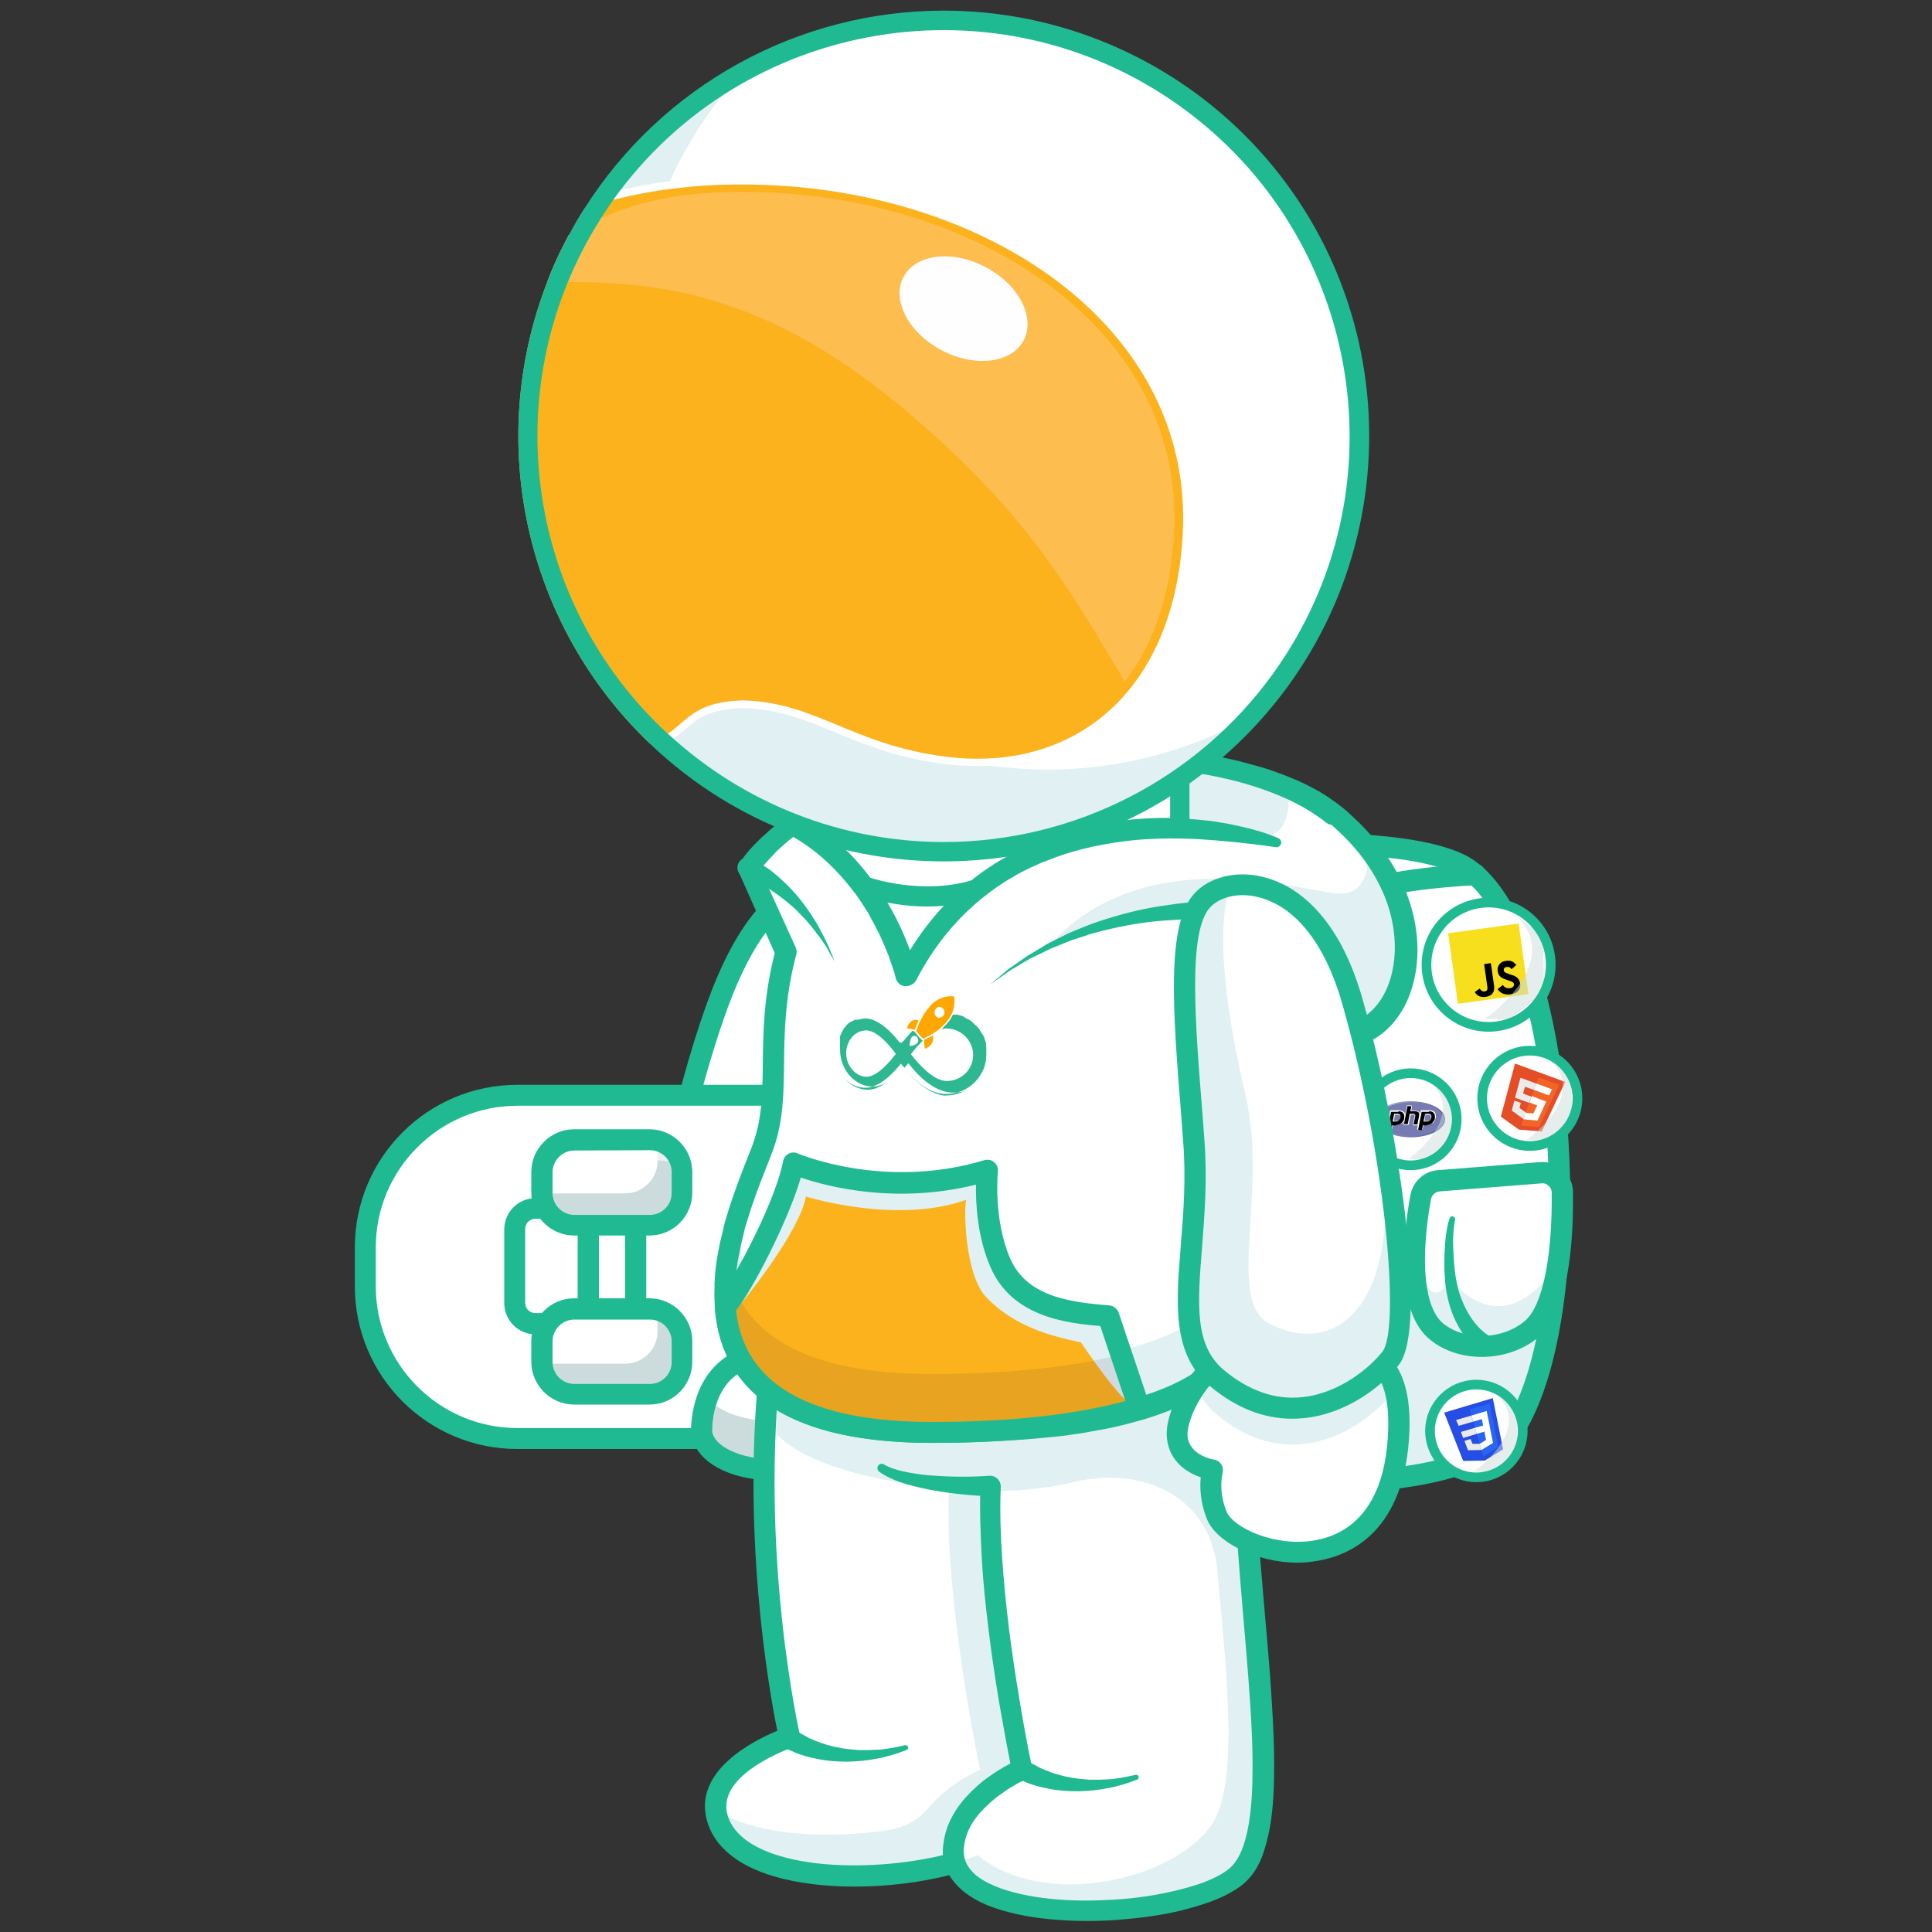 <?xml version="1.0" encoding="utf-8"?>
<!-- Generator: Adobe Illustrator 27.4.0, SVG Export Plug-In . SVG Version: 6.00 Build 0)  -->
<svg version="1.1" id="Layer_1" xmlns="http://www.w3.org/2000/svg" xmlns:xlink="http://www.w3.org/1999/xlink" x="0px" y="0px"
	 viewBox="0 0 600 600" style="enable-background:new 0 0 600 600;" xml:space="preserve">
<rect x="0" y="0" width="600" height="600" fill="#333333" stroke="none"/>
<style type="text/css">
	.st0{fill:#FFFFFF;}
	.st1{clip-path:url(#SVGID_00000124868252837657524920000007310670331210593211_);}
	.st2{fill:url(#path3462_00000054254222364115813190000002452945549097749423_);}
	.st3{fill:#777BB3;}
	.st4{clip-path:url(#SVGID_00000088846932849527122980000000927012791972988839_);}
	.st5{opacity:0.5;fill:#CCDCDD;enable-background:new    ;}
	.st6{fill:none;stroke:#1FBA92;stroke-width:3;stroke-miterlimit:10;}
	.st7{fill:#E1F0F2;}
	.st8{fill:#1FBA92;}
	.st9{fill:#390075;}
	.st10{fill:#CCDCDD;}
	.st11{opacity:0.6;}
	.st12{opacity:0.35;}
	.st13{fill:#371A45;}
	.st14{fill:#FCB21D;}
	.st15{opacity:0.1;}
	.st16{fill:#FDBD4F;}
	.st17{fill:#FFFEFF;}
	.st18{fill:#F7DF1E;}
	.st19{fill:#E44D26;}
	.st20{fill:#F16529;}
	.st21{fill:#EBEBEB;}
	.st22{fill:#264DE4;}
	.st23{fill:#2965F1;}
	.st24{fill:#2DB892;}
	.st25{fill:#FEA700;}
</style>
<g>
	<path class="st0" d="M382.9,262.7c0,0,56.5-4.3,73.1,7.2c30,20.7,38.4,132.9,15.1,172.7c-17.1,29.2-121.7,14.1-121.7,14.1
		L382.9,262.7z"/>
	<circle class="st0" cx="438.1" cy="347.8" r="13.8"/>
	<g id="g3438">
		<g id="g3440">
			<g>
				<g>
					<g>
						<defs>
							<path id="SVGID_1_" d="M427.4,347.6c0,3.1,4.8,5.6,10.7,5.6l0,0c5.9,0,10.7-2.5,10.7-5.6l0,0c0-3.1-4.8-5.6-10.7-5.6l0,0
								C432.2,341.9,427.4,344.5,427.4,347.6"/>
						</defs>
						<clipPath id="SVGID_00000142880295149888630820000004732476378810363831_">
							<use xlink:href="#SVGID_1_"  style="overflow:visible;"/>
						</clipPath>
						<g style="clip-path:url(#SVGID_00000142880295149888630820000004732476378810363831_);">
							<g id="g3442">
								<g id="g3448">
									<g id="g3450">
										
											<radialGradient id="path3462_00000175321534744289443280000013385261071216948112_" cx="5564.743" cy="-6032.645" r="3.086559e-02" gradientTransform="matrix(1731.19 0 0 1731.19 -9633200 10444003)" gradientUnits="userSpaceOnUse">
											<stop  offset="0" style="stop-color:#AEB2D5"/>
											<stop  offset="0.3" style="stop-color:#AEB2D5"/>
											<stop  offset="0.75" style="stop-color:#484C89"/>
											<stop  offset="1" style="stop-color:#484C89"/>
										</radialGradient>
										<path id="path3462" style="fill:url(#path3462_00000175321534744289443280000013385261071216948112_);" d="M427.4,347.6
											c0,3.1,4.8,5.6,10.7,5.6l0,0c5.9,0,10.7-2.5,10.7-5.6l0,0c0-3.1-4.8-5.6-10.7-5.6l0,0
											C432.2,341.9,427.4,344.5,427.4,347.6"/>
									</g>
								</g>
							</g>
						</g>
					</g>
				</g>
			</g>
		</g>
		<g id="g3464">
			<g>
				<g>
					<g>
						<g>
							<g id="g3466">
								<g id="g3472">
									<path id="path3474" class="st3" d="M438.1,352.8c5.7,0,10.3-2.3,10.3-5.2c0-2.9-4.6-5.2-10.3-5.2c-5.7,0-10.3,2.3-10.3,5.2
										C427.9,350.4,432.5,352.8,438.1,352.8"/>
								</g>
							</g>
						</g>
					</g>
				</g>
			</g>
		</g>
		<g id="g3476">
			<g>
				<g>
					<g>
						<defs>
							<rect id="SVGID_00000139256174123142154960000015385820628539689909_" x="395.8" y="323.8" width="84.8" height="47.6"/>
						</defs>
						<clipPath id="SVGID_00000173846606587585154690000001654529538467066799_">
							<use xlink:href="#SVGID_00000139256174123142154960000015385820628539689909_"  style="overflow:visible;"/>
						</clipPath>
						<g style="clip-path:url(#SVGID_00000173846606587585154690000001654529538467066799_);">
							<g id="g3478">
								<g id="g3484">
									<path id="path3486" d="M433.3,348.2c0.5,0,0.8-0.1,1-0.3c0.2-0.2,0.4-0.5,0.4-0.9c0.1-0.4,0-0.6-0.1-0.8
										c-0.1-0.2-0.4-0.2-0.8-0.2H433l-0.4,2.1L433.3,348.2L433.3,348.2z M430.8,350.8C430.8,350.8,430.7,350.8,430.8,350.8
										c-0.1-0.1-0.1-0.1-0.1-0.1l1.1-5.6c0-0.1,0.1-0.1,0.1-0.1h2.4c0.7,0,1.3,0.2,1.6,0.6c0.3,0.4,0.5,1,0.3,1.7
										c-0.1,0.3-0.1,0.5-0.3,0.8c-0.1,0.2-0.3,0.5-0.5,0.7s-0.5,0.4-0.8,0.5c-0.4,0.1-0.8,0.2-1.2,0.2h-0.9l-0.3,1.4
										c0,0.1-0.1,0.1-0.1,0.1L430.8,350.8L430.8,350.8z"/>
								</g>
								<g id="g3488">
									<path id="path3490" class="st0" d="M433.2,346.2h0.7c0.5,0,0.7,0.1,0.8,0.2c0.1,0.1,0.1,0.3,0.1,0.7
										c-0.1,0.4-0.2,0.6-0.4,0.8c-0.2,0.2-0.5,0.2-1,0.2h-0.5L433.2,346.2z M434.3,344.8h-2.4c-0.1,0-0.2,0.1-0.2,0.2l-1.1,5.6
										c0,0.1,0,0.1,0.1,0.2c0,0.1,0.1,0.1,0.2,0.1h1.2c0.1,0,0.2-0.1,0.2-0.2l0.3-1.3h0.9c0.4,0,0.8,0,1.2-0.2
										c0.3-0.1,0.6-0.3,0.9-0.5c0.2-0.2,0.4-0.4,0.5-0.7c0.1-0.3,0.2-0.5,0.3-0.8c0.1-0.7,0-1.3-0.3-1.8
										C435.6,345,435.1,344.8,434.3,344.8 M432.5,348.3h0.8c0.5,0,0.9-0.1,1.1-0.3c0.2-0.2,0.4-0.5,0.5-0.9s0-0.7-0.1-0.9
										c-0.2-0.2-0.5-0.3-0.9-0.3H433L432.5,348.3 M434.3,345.1c0.7,0,1.2,0.2,1.5,0.6s0.4,0.9,0.3,1.6c0,0.3-0.1,0.5-0.3,0.8
										c-0.1,0.2-0.3,0.4-0.5,0.6s-0.5,0.4-0.8,0.5c-0.4,0.1-0.8,0.2-1.1,0.2h-1l-0.3,1.5h-1.2l1.1-5.6h2.3"/>
								</g>
								<g id="g3492">
									<path id="path3494" d="M439,349.3L439,349.3c-0.1-0.1-0.1-0.1-0.1-0.1l0.5-2.5c0-0.2,0-0.4,0-0.5c0,0-0.2-0.1-0.5-0.1H438
										l-0.6,3.1c0,0.1-0.1,0.1-0.1,0.1H436h-0.1v-0.1l1.1-5.6c0-0.1,0.1-0.1,0.1-0.1h1.2h0.1v0.1l-0.3,1.4h0.9
										c0.7,0,1.2,0.1,1.5,0.4s0.4,0.7,0.3,1.3l-0.5,2.6c0,0.1-0.1,0.1-0.1,0.1L439,349.3L439,349.3z"/>
								</g>
								<g id="g3496">
									<path id="path3498" class="st0" d="M438.3,343.3h-1.2c-0.1,0-0.2,0.1-0.2,0.2l-1.1,5.6c0,0.1,0,0.1,0.1,0.2
										c0,0,0.1,0.1,0.2,0.1h1.2c0.1,0,0.2-0.1,0.2-0.2l0.6-3h0.8c0.4,0,0.4,0.1,0.4,0.1s0.1,0.1,0,0.4l-0.5,2.5
										c0,0.1,0,0.1,0.1,0.2c0,0.1,0.1,0.1,0.2,0.1h1.2c0.1,0,0.2-0.1,0.2-0.2l0.5-2.6c0.1-0.6,0-1.1-0.3-1.4s-0.8-0.4-1.6-0.4
										h-0.8l0.2-1.2c0-0.1,0-0.1-0.1-0.2C438.5,343.4,438.4,343.3,438.3,343.3 M438.3,343.6l-0.3,1.5h1.1c0.7,0,1.2,0.1,1.4,0.3
										c0.3,0.2,0.3,0.6,0.2,1.2l-0.5,2.6H439l0.5-2.5c0.1-0.3,0-0.5-0.1-0.6s-0.3-0.2-0.6-0.2h-1l-0.6,3.2H436l1.1-5.6h1.2"/>
								</g>
								<g id="g3500">
									<path id="path3502" d="M442.8,348.2c0.5,0,0.8-0.1,1-0.3c0.2-0.2,0.4-0.5,0.4-0.9c0.1-0.4,0-0.6-0.1-0.8
										c-0.1-0.2-0.4-0.2-0.8-0.2h-0.8l-0.4,2.1L442.8,348.2L442.8,348.2z M440.4,350.8C440.3,350.8,440.3,350.8,440.4,350.8
										c-0.1-0.1-0.1-0.1-0.1-0.1l1.1-5.6c0-0.1,0.1-0.1,0.1-0.1h2.4c0.7,0,1.3,0.2,1.6,0.6c0.3,0.4,0.5,1,0.3,1.7
										c-0.1,0.3-0.1,0.5-0.3,0.8c-0.1,0.2-0.3,0.5-0.5,0.7s-0.5,0.4-0.8,0.5c-0.4,0.1-0.8,0.2-1.2,0.2h-1l-0.3,1.4
										c0,0.1-0.1,0.1-0.1,0.1L440.4,350.8L440.4,350.8z"/>
								</g>
								<g id="g3504">
									<path id="path3506" class="st0" d="M442.7,346.2h0.7c0.5,0,0.7,0.1,0.8,0.2c0.1,0.1,0.1,0.3,0.1,0.7
										c-0.1,0.4-0.2,0.6-0.4,0.8s-0.5,0.2-1,0.2h-0.5L442.7,346.2z M443.8,344.8h-2.4c-0.1,0-0.2,0.1-0.2,0.2l-1.1,5.6
										c0,0.1,0,0.1,0.1,0.2c0,0.1,0.1,0.1,0.2,0.1h1.2c0.1,0,0.2-0.1,0.2-0.2l0.3-1.3h0.9c0.4,0,0.8,0,1.2-0.2
										c0.3-0.1,0.6-0.3,0.9-0.5c0.2-0.2,0.4-0.4,0.5-0.7c0.1-0.3,0.2-0.5,0.3-0.8c0.1-0.7,0-1.3-0.3-1.8
										C445.2,345,444.6,344.8,443.8,344.8 M442.1,348.3h0.8c0.5,0,0.9-0.1,1.1-0.3c0.2-0.2,0.4-0.5,0.5-0.9s0-0.7-0.1-0.9
										c-0.2-0.2-0.5-0.3-0.9-0.3h-0.8L442.1,348.3 M443.8,345.1c0.7,0,1.2,0.2,1.5,0.6s0.4,0.9,0.3,1.6c0,0.3-0.1,0.5-0.3,0.8
										c-0.1,0.2-0.3,0.4-0.5,0.6s-0.5,0.4-0.8,0.5c-0.4,0.1-0.8,0.2-1.1,0.2h-1l-0.3,1.5h-1.2l1.1-5.6h2.3"/>
								</g>
							</g>
						</g>
					</g>
				</g>
			</g>
		</g>
	</g>
	<path class="st5" d="M437.3,360c0,0,18.2-12.7,7.4-23.4l5.8,4.2l0.4,13l-8.2,6.5L437.3,360z"/>
	<circle class="st6" cx="438.1" cy="347.6" r="14.3"/>
	<path class="st7" d="M471.1,442.6c-17.1,29.2-121.7,14.1-121.7,14.1l9.2-53.1c22.7,2.7,100.9,10,115.5-14.9
		c4.5-7.8,7.9-18.3,10.1-30.3C485.7,391.2,481.8,424.4,471.1,442.6z"/>
	<path class="st8" d="M405.2,463.9h-1.4c-28.2-0.1-54.6-3.9-54.9-3.9c-1.8-0.3-3-1.9-2.8-3.7c0.3-1.8,1.9-3,3.7-2.8l0,0
		c28.5,4.1,105.3,9.8,118.4-12.5c22.8-39,13.6-149.2-14.1-168.4c-12.8-8.9-55.6-7.8-71-6.6c-1.8,0.1-3.4-1.2-3.5-3s1.2-3.4,3-3.5
		c2.3-0.2,57.9-4.3,75.2,7.7c14.7,10.2,25.5,40.7,28.9,81.6c2.6,31.1,0.5,72.5-12.8,95.4C466.3,457.3,443.2,463.9,405.2,463.9z"/>
	<path class="st0" d="M478.5,364.2l-31.7,2.5c-2.8,0.2-5.1,2.3-5.7,5.1c-1.8,10.2-4.8,34,5.1,41.9c8.3,6.5,21.7,5.7,29.5-0.9
		c8.8-7.5,9.6-30.8,9.4-42.4c-0.1-3.5-2.9-6.2-6.4-6.1C478.8,364.2,478.6,364.2,478.5,364.2z"/>
	<path class="st7" d="M441.2,371.8c-1.8,10.2-4.8,34,5.1,41.9c8.3,6.5,21.7,5.7,29.5-0.9c5.4-4.6,7.8-15.2,8.8-25.3
		c-1.4,5.1-3.7,9.2-6.4,11.9c-15.9,15.5-27.9-2.7-27.9-2.7s-2.1,4.4-3.7,4.7c-6.9,1.1-5.5-20.5-4.5-31.7
		C441.6,370.3,441.3,371,441.2,371.8z"/>
	<path class="st8" d="M460.2,421.4c-5.8,0-11.5-1.7-15.9-5.2c-11-8.6-8.7-31.9-6.3-45c0.8-4.3,4.3-7.5,8.6-7.8l31.7-2.5l0,0
		c5.2-0.4,9.8,3.5,10.2,8.7c0,0.2,0,0.4,0,0.6c0.2,16.2-1.4,37.1-10.5,44.9C473.1,419.3,466.6,421.4,460.2,421.4z M478.8,367.5
		l-31.7,2.5c-1.3,0.1-2.4,1.1-2.7,2.4c-3.5,19.6-2,34,3.9,38.7c6.8,5.4,18.4,5,25.3-0.9c5.4-4.6,8.5-19.5,8.3-39.8
		c0-0.8-0.3-1.6-1-2.1C480.4,367.7,479.6,367.4,478.8,367.5L478.8,367.5z"/>
	<path class="st8" d="M460.8,420.6c-0.5-0.3-1-0.6-1.5-1c-0.4-0.3-0.8-0.6-1.2-1c-0.8-0.7-1.5-1.4-2.1-2.2c-1.3-1.5-2.4-3.2-3.3-4.9
		c-1.9-3.5-3-7.2-3.6-11c-0.3-1.9-0.4-3.7-0.5-5.6s0-3.7,0-5.5c0.1-1.8,0.2-3.7,0.4-5.5c0.3-1.9,0.5-3.6,1.2-5.6
		c0.2-0.4,0.6-0.7,1.1-0.5c0.4,0.1,0.7,0.6,0.6,1v0.1c-0.4,1.6-0.5,3.4-0.6,5.1c-0.1,1.8,0,3.5,0.1,5.3s0.2,3.6,0.4,5.3
		c0.2,1.7,0.5,3.4,0.9,5.1c0.8,3.3,2.2,6.5,4,9.3c0.9,1.4,1.9,2.6,3.1,3.8c0.6,0.5,1.2,1.1,1.8,1.5c0.3,0.2,0.6,0.4,0.9,0.6
		s0.5,0.3,0.8,0.4c1.5,0.6,2.3,2.2,1.7,3.7c-0.6,1.5-2.2,2.3-3.7,1.7c-0.1-0.1-0.3-0.1-0.4-0.2L460.8,420.6z"/>
	<path class="st8" d="M416.9,283c-1,0-2-0.5-2.6-1.3c-1.1-1.4-0.9-3.5,0.6-4.6c9.2-7.2,39.7-8.7,43.2-8.8c1.8-0.1,3.3,1.4,3.4,3.2
		c0.1,1.8-1.3,3.3-3.1,3.4c-8.8,0.4-33,2.4-39.4,7.5C418.4,282.8,417.7,283,416.9,283z"/>
	<path class="st0" d="M264.4,279.6c-8-8.7-26.7-8-41.4,32.1s-24.7,100.5-17,110.2c7.4,9.3,30.1,26,53.9,6.1
		c16.3-13.6,4.5-40.2,7.2-74.3S272.9,288.8,264.4,279.6z"/>
	<path class="st0" d="M236.5,437.7c-1.1,0-2.2-0.1-3.4-0.2c-12.2-1.3-22.4-9.1-27.4-15.5c-8.1-10.3,2.8-72,17-110.6
		c10.6-28.9,22.5-35.3,28.7-36.5c5-1,9.9,0.6,13.3,4.3c8,8.7,5.8,36.1,3.3,67.7l-0.5,6.8c-1,12.1-0.1,23.4,0.7,33.3
		c1.5,18.1,2.6,32.3-8.1,41.2C252.7,434.6,244.7,437.7,236.5,437.7z M254.3,275.5c-0.9,0-1.9,0.1-2.8,0.3c-6,1.2-17.7,7.5-28.1,36
		c-15.1,41.1-24.3,100.6-17.1,109.8c4.9,6.2,14.9,13.9,26.9,15.2c9.2,0.9,18.1-2.1,26.5-9c10.3-8.6,9.2-22.7,7.8-40.5
		c-0.8-10-1.7-21.3-0.7-33.4l0.5-6.8c2.5-31.5,4.7-58.6-3.1-67.1C261.5,277,258.1,275.5,254.3,275.5L254.3,275.5z"/>
	<path class="st8" d="M236.5,440.6c-1.2,0-2.5-0.1-3.7-0.2c-13.1-1.3-24-9.7-29.4-16.5c-9.5-11.9,3.2-77.1,16.5-113.3
		c10.5-28.7,22.6-36.7,30.9-38.4c6-1.2,11.9,0.7,16,5.2l0,0c8.9,9.6,6.7,36.2,4.1,69.8l-0.5,6.8c-0.9,11.9,0,23.1,0.7,32.9
		c1.5,18.1,2.7,33.8-9.1,43.6C254,437.2,245.4,440.6,236.5,440.6z M254.4,278.3c-0.8,0-1.5,0.1-2.3,0.2c-9.2,1.8-18.7,14.3-26,34.2
		c-15.3,41.8-23.5,99.5-17.5,107c3.7,4.7,13.1,12.9,24.9,14.1c8.4,0.9,16.6-2,24.3-8.4c9.2-7.7,8.2-20.4,6.8-38.1
		c-0.8-10.1-1.7-21.5-0.7-33.9l0.5-6.8c2.3-29.5,4.6-57.3-2.3-64.9C260.8,280.4,258.2,278.3,254.4,278.3z"/>
	<path class="st0" d="M320.9,446.8H160.7c-26.1,0-47.2-21.2-47.2-47.2v-12.1c0-26.1,21.2-47.2,47.2-47.2h160.2V446.8z"/>
	<path class="st0" d="M320.9,447.2H160.7c-26.3,0-47.7-21.4-47.7-47.7v-12.1c0-26.3,21.4-47.7,47.7-47.7h160.2
		c0.2,0,0.4,0.2,0.4,0.4l0,0v106.6C321.3,447,321.1,447.2,320.9,447.2z M160.7,340.6c-25.8,0-46.8,21-46.8,46.8v12.1
		c0,25.8,21,46.8,46.8,46.8h159.8V340.6H160.7L160.7,340.6z"/>
	<path class="st8" d="M320.9,450H160.7c-27.9,0-50.5-22.6-50.5-50.5v-12.1c0-27.9,22.6-50.5,50.5-50.5h160.2c1.8,0,3.3,1.5,3.3,3.3
		v106.6C324.1,448.6,322.7,450,320.9,450z M160.7,343.4c-24.2,0-44,19.7-44,44v12.1c0,24.2,19.7,44,44,44h156.9V343.4H160.7
		L160.7,343.4z"/>
	<path class="st0" d="M184.6,411.1h-18.3c-3.6,0-6.4-2.9-6.5-6.4l0,0v-22.9c0-3.6,2.9-6.4,6.4-6.5l0,0h18.3c3.6,0,6.4,2.9,6.5,6.4
		l0,0v22.9C191,408.2,188.2,411.1,184.6,411.1z"/>
	<path class="st0" d="M184.6,411.5h-18.3c-3.8,0-6.9-3.1-6.9-6.9v-22.9c0-3.8,3.1-6.9,6.9-6.9h18.3c3.8,0,6.9,3.1,6.9,6.9v22.9
		C191.5,408.4,188.4,411.5,184.6,411.5z M166.3,375.7c-3.3,0-6,2.7-6,6v22.9c0,3.3,2.7,6,6,6h18.3c3.3,0,6-2.7,6-6v-22.9
		c0-3.3-2.7-6-6-6H166.3z"/>
	<path class="st8" d="M184.6,414.4h-18.3c-5.4,0-9.7-4.4-9.7-9.7v-22.9c0-5.4,4.4-9.7,9.7-9.7h18.3c5.4,0,9.7,4.4,9.7,9.7v22.9
		C194.3,410,190,414.4,184.6,414.4z M166.3,378.5c-1.8,0-3.2,1.4-3.2,3.2v22.9c0,1.8,1.4,3.2,3.2,3.2h18.3c1.8,0,3.2-1.4,3.2-3.2
		v-22.9c0-1.8-1.4-3.2-3.2-3.2H166.3z"/>
	<rect x="182.7" y="372.1" class="st0" width="14.7" height="43"/>
	<path class="st9" d="M197.4,415.5h-14.7c-0.2,0-0.4-0.2-0.4-0.4l0,0v-43c0-0.2,0.2-0.4,0.4-0.4l0,0h14.7c0.2,0,0.4,0.2,0.4,0.4l0,0
		v43C197.8,415.3,197.6,415.5,197.4,415.5L197.4,415.5z M183.1,414.7H197v-42.1h-13.9V414.7z"/>
	<path class="st8" d="M197.4,418.4h-14.7c-1.8,0-3.3-1.5-3.3-3.3v-43c0-1.8,1.5-3.3,3.3-3.3h14.7c1.8,0,3.3,1.5,3.3,3.3v43
		C200.6,416.9,199.2,418.4,197.4,418.4z M186,411.8h8.1v-36.4H186V411.8z"/>
	<path class="st0" d="M201.7,380.4h-23.4c-5.5,0-10-4.5-10-10V364c0-5.5,4.5-10,10-10h23.4c5.5,0,10,4.5,10,10v6.4
		C211.8,375.9,207.3,380.4,201.7,380.4z"/>
	<path class="st10" d="M204.2,354.3v6.3c0,5.5-4.5,10-10,10l0,0h-23.4c-0.8,0-1.7-0.1-2.5-0.3l0,0c0,5.5,4.5,10,10,10l0,0h23.4
		c5.5,0,10-4.5,10-10l0,0V364C211.8,359.4,208.6,355.4,204.2,354.3z"/>
	<g class="st11">
		<path class="st0" d="M171.6,376.8v-6.4c0-5.5,4.5-10,10-10h23.3c2.5,0,4.9,0.9,6.7,2.6c-0.5-5.2-4.8-9.1-10-9.1h-23.4
			c-5.5,0-10,4.5-10,10v6.4c0,2.8,1.2,5.5,3.3,7.4C171.6,377.4,171.6,377.1,171.6,376.8z"/>
	</g>
	<path class="st8" d="M201.7,383.7h-23.4c-7.3,0-13.3-6-13.3-13.3V364c0-7.3,6-13.3,13.3-13.3h23.4c7.3,0,13.3,6,13.3,13.3v6.4
		C215,377.7,209.1,383.7,201.7,383.7L201.7,383.7z M178.4,357.3c-3.7,0-6.8,3-6.8,6.8v6.4c0,3.7,3,6.8,6.8,6.8h23.4
		c3.7,0,6.8-3,6.8-6.8V364c0-3.7-3-6.8-6.8-6.8L178.4,357.3L178.4,357.3z"/>
	<path class="st0" d="M201.7,432.9h-23.4c-5.5,0-10-4.5-10-10v-6.4c0-5.5,4.5-10,10-10l0,0h23.4c5.5,0,10,4.5,10,10l0,0v6.4
		C211.8,428.4,207.3,432.9,201.7,432.9L201.7,432.9z"/>
	<g class="st11">
		<path class="st0" d="M171.1,428.9v-6.4c0-5.5,4.5-10,10-10h23.4c2.4,0,4.7,0.9,6.5,2.4c-1-4.6-5.1-7.8-9.8-7.8h-23.4
			c-5.5,0-10,4.5-10,10v6.4c0,2.9,1.3,5.7,3.5,7.6C171.2,430.4,171.1,429.7,171.1,428.9z"/>
	</g>
	<path class="st0" d="M217.9,445.2c0,0-0.7-12.6,7.7-19.8c11.6-10,36.6-9.4,41.4,0s5.4,23.9-11.3,29
		C238.9,459.4,219.8,455.2,217.9,445.2z"/>
	<path class="st10" d="M255.7,454.3c-16.7,5.1-35.9,0.9-37.8-9.2c-0.1-3.8,0.5-7.5,1.8-11.1c5.5,7.1,21.6,9.6,36,5.2
		c7-2.1,11-5.9,12.9-10.3C271.7,438.2,270.4,449.9,255.7,454.3z"/>
	<path class="st8" d="M241,459.8c-7.3,0-14.1-1.5-19-4.5c-4-2.4-6.5-5.7-7.3-9.5c0-0.1,0-0.3-0.1-0.4c0-0.6-0.7-14.3,8.9-22.5
		c9-7.7,23.3-9.2,32.9-7.3c6.6,1.3,11.4,4.3,13.5,8.3c3.7,7.2,4.3,15.2,1.7,21.4c-1.7,4-5.7,9.4-15,12.2
		C251.6,459,246.3,459.8,241,459.8z M221.2,444.8c0.4,1.8,1.8,3.5,4.2,4.9c6.8,4.1,18.9,4.7,29.4,1.5c5.5-1.7,9.2-4.5,10.8-8.5
		c1.9-4.4,1.3-10.4-1.5-15.9c-1.1-2.2-4.4-4-9-4.9c-8.1-1.6-20.5-0.1-27.4,5.9C221.2,433.4,221.1,443.2,221.2,444.8z"/>
	<path class="st0" d="M314.5,412.4c-4.4,52.5,20.4,140,2.1,156.5c-18.5,16.7-87.2,21.2-94-4.6c-4.2-15.8,22.5-24.8,22.5-24.8
		s-13-56-5.8-118.4L314.5,412.4z"/>
	<path class="st0" d="M316.7,568.9c-4.4,3.9-11.5,7.2-20,9.5c-4,1.1-8,2-12.1,2.6c-26.2,4.1-57.4,0.3-61.9-16.7
		c-4.2-15.8,22.5-24.8,22.5-24.8s-10.2-43.9-7.5-97.2c0.3-6.9,0.9-14,1.7-21.2l75.1-8.7c-0.6,7.8-0.7,16.3-0.3,25.2
		c0.1,1.5,0.1,3,0.2,4.5c0.2,4.2,0.6,8.5,0.9,12.8C319.6,502.8,330.5,556.3,316.7,568.9z"/>
	<path class="st7" d="M316.7,568.9c-3.1,2.8-7.6,5.3-13.1,7.3c-2.1,0.8-4.4,1.6-6.8,2.2h-0.1c-4,1.1-8,2-12.1,2.6
		c-26.2,4.1-57.4,0.3-61.9-16.7c-0.2-0.8-0.3-1.5-0.4-2.3c11.9,8,34.4,9.3,53.9,6.3h0.1c4.8-0.8,9.2-3.3,12.3-7.1
		c6.3-7.6,15.8-11.6,15.8-11.6s-11.2-52.4-9.7-87.3c7.2,0.7,14.5,0.9,21.6,0.4C320.7,508.5,329.8,557,316.7,568.9z"/>
	<g class="st12">
		<path class="st13" d="M314.2,437.6l-7.4,2.5c-0.3-3.7-0.6-7.3-0.8-10.8c-0.1-1.5-0.2-3-0.2-4.5c-0.2-3.9-0.3-7.7-0.3-11.4l9-1
			C313.9,420.1,313.9,428.6,314.2,437.6z"/>
	</g>
	<path class="st8" d="M265.5,585.9c-9,0-17.8-1-25.2-3.2c-11.5-3.4-18.7-9.5-20.8-17.5c-4.1-15.4,14.7-24.7,21.9-27.7
		c-2.5-12.2-11.5-62.3-5.2-116.7c0.2-1.8,1.8-3.1,3.6-2.9s3.1,1.8,2.9,3.6l0,0c-7.1,61.1,5.6,116.7,5.7,117.3
		c0.4,1.6-0.5,3.3-2.1,3.8c-0.2,0.1-23.8,8.2-20.4,20.9c1.9,7.2,9.9,11,16.3,12.9c22,6.6,59.9,1.4,72.3-9.9c9.4-8.5,5.3-43.3,1.4-77
		c-3.2-27-6.4-55-4.6-77.3c0.1-1.8,1.7-3.2,3.5-3c1.8,0.1,3.2,1.7,3,3.5v0.1c-1.8,21.7,1.4,49.3,4.5,76c4.5,38.6,8.4,71.9-3.5,82.6
		C308.8,580.3,286.4,585.9,265.5,585.9z"/>
	<path class="st7" d="M303.6,576.2c-2.1,0.8-4.4,1.6-6.8,2.2c-0.8-2.7-0.8-5.8,0.4-9.3C299,571.8,301.1,574.2,303.6,576.2z"/>
	<path class="st0" d="M432.5,310.8c-2.2,5.1-12.2,16.7-15.7,13.6c-9.6-8.5-17.2-40-36.3-41.6l0,0c0,0.1-0.1,0.3-0.2,0.7
		c0,0.1,0,0.2,0,0.2c0,0.1,0,0.2-0.1,0.3c-0.1,0.3-0.1,0.6-0.2,1c0,0.2-0.1,0.4-0.1,0.6c-0.2,1.3-0.5,2.8-0.8,4.7
		c0,0.2,0,0.3-0.1,0.5c0,0.1,0,0.1,0,0.2s0,0.2-0.1,0.4c-0.1,0.5-0.1,0.9-0.2,1.5c-0.2,1.4-0.4,2.9-0.5,4.6c0,0.4-0.1,0.7-0.1,1.1
		v0.1c0,0.4-0.1,0.8-0.1,1.3c0,0.2,0,0.4-0.1,0.6c0,0.4-0.1,0.9-0.1,1.3c0,0.2,0,0.5-0.1,0.7c0,0.2,0,0.5,0,0.8
		c-0.1,1.5-0.2,3.1-0.2,4.7c0,0.4,0,0.8,0,1.1c0,0.3,0,0.6,0,1c-0.1,8.3,0.6,17.3,3,25.4c0.8,2.5,1.5,5.4,2.3,8.4
		c0.6,2.7,1.3,5.6,1.9,8.6c0,0.2,0.1,0.5,0.1,0.7c0.3,1.4,0.5,2.8,0.8,4.3c0,0.2,0.1,0.4,0.1,0.6c0.3,1.6,0.5,3.1,0.7,4.7
		c0.3,2.1,0.6,4.2,0.8,6.4c0,0.4,0.1,0.7,0.1,1.1c0.7,6.7,1.1,13.5,0.9,20c0,0.2,0,0.4,0,0.7c0,0.8-0.1,1.7-0.1,2.5
		c0,0.4,0,0.8-0.1,1.3c0,0.4-0.1,0.8-0.1,1.2v0.1c0,0.6-0.1,1.3-0.2,1.9c0,0.5-0.1,1-0.1,1.5c-0.1,0.7-0.2,1.5-0.3,2.2
		c-0.1,0.7-0.2,1.4-0.3,2.1c0,0,0,0,0,0.1c-0.1,0.7-0.2,1.4-0.4,2l0,0c-0.1,0.7-0.3,1.3-0.4,2c-0.1,0.3-0.2,0.7-0.2,1
		c-0.4,1.6-0.9,3.2-1.4,4.7c-0.1,0.3-0.2,0.6-0.3,0.9s-0.2,0.6-0.3,0.9c-0.3,0.9-0.7,1.7-1.1,2.5c-0.1,0.3-0.3,0.5-0.4,0.8
		s-0.3,0.5-0.4,0.8c-0.1,0.2-0.3,0.5-0.4,0.8c-0.3,0.5-0.6,1-0.9,1.5l0,0c0,0.1-0.6,1-2,2.4c-0.1,0.1-0.2,0.2-0.2,0.2
		c-1.4,1.4-3.6,3.2-7,5.3c-4,2.4-9.8,5.1-17.7,7.5c-2.6,0.8-5.4,1.6-8.5,2.3c-1.5,0.3-3.1,0.7-4.8,1c-0.6,0.1-1.1,0.2-1.7,0.3
		c-2.3,0.4-4.7,0.8-7.2,1.2c-0.6,0.1-1.3,0.2-1.9,0.3c-11,1.5-24.2,2.5-40.2,2.5c-27.1,0-43.5-5.8-53-14.6
		c-7.3-6.8-10.5-15.4-11.2-24.3c-0.1-1.8-0.2-3.7-0.1-5.6c0-0.3,0-0.6,0-0.9c0-0.2,0-0.5,0-0.7c0-0.3,0-0.6,0.1-1c0-0.1,0-0.3,0-0.4
		c0-0.6,0.1-1.2,0.1-1.8c0-0.3,0.1-0.6,0.1-0.9c0.1-1.2,0.3-2.3,0.5-3.5c0.1-0.6,0.2-1.1,0.3-1.7c0.3-1.5,0.6-3,0.9-4.5
		c0.2-0.7,0.3-1.4,0.5-2c0.1-0.4,0.2-0.9,0.3-1.3s0.2-0.9,0.3-1.3c0.1-0.3,0.2-0.7,0.3-1s0.2-0.6,0.3-1c2.9-9.9,6.7-18.2,8.3-22.7
		c6-17,0-34.1,7-60.1l-11.8-25.9c0,0,1.7-2.8,5.7-6.7c0.4-0.4,0.8-0.8,1.2-1.2c2.2-2.1,4.6-4,7.1-5.8c0.4-0.3,0.8-0.6,1.3-0.9
		c0.4-0.3,0.9-0.6,1.3-0.9c2.1-1.4,4.4-2.8,7-4.2c0.5-0.3,1-0.5,1.5-0.8c0.9-0.5,1.8-0.9,2.8-1.4c0.3-0.1,0.6-0.3,0.9-0.4
		c0.3-0.1,0.6-0.3,0.9-0.4c0.3-0.1,0.6-0.3,1-0.4c0.6-0.3,1.3-0.6,2-0.9s1.4-0.6,2.1-0.8c0.3-0.1,0.7-0.3,1.1-0.4
		c0.7-0.3,1.5-0.6,2.2-0.8c0.4-0.1,0.7-0.3,1.1-0.4c1.1-0.4,2.3-0.8,3.5-1.2c0.8-0.2,1.6-0.5,2.4-0.7c0.4-0.1,0.8-0.2,1.3-0.4
		c0.5-0.1,0.9-0.3,1.4-0.4c0.4-0.1,0.7-0.2,1.1-0.3c2.1-0.6,4.4-1.1,6.7-1.6c0.5-0.1,0.9-0.2,1.4-0.3s0.9-0.2,1.4-0.3s1-0.2,1.4-0.3
		c1.9-0.3,3.9-0.7,6-0.9c1.5-0.2,3.1-0.4,4.7-0.6c1.6-0.2,3.2-0.3,4.9-0.5c1.1-0.1,2.2-0.2,3.4-0.2c0.6,0,1.1-0.1,1.7-0.1
		s1.2-0.1,1.7-0.1s0.9,0,1.4-0.1h0.7c0.5,0,1,0,1.4,0c0.6,0,1.2,0,1.8,0c0.6,0,1.2,0,1.8,0s1.3,0,1.9,0c0,0,1.6-0.1,4.3-0.3
		c3.1-0.2,7.7-0.3,13.3-0.3c0.6,0,1.3,0,2,0c1,0,2.1,0,3.1,0.1c1.8,0,3.7,0.1,5.6,0.2c4.2,0.2,8.7,0.6,13.3,1.1
		c0.4,0.1,0.8,0.1,1.3,0.2c5.2,0.6,10.3,1.5,15.4,2.7c1.3,0.3,2.5,0.6,3.8,0.9c0.8,0.2,1.7,0.4,2.5,0.7l1.2,0.4h0.1
		c0.4,0.1,0.8,0.2,1.2,0.4s0.8,0.3,1.3,0.4c1.7,0.5,3.3,1.1,4.9,1.7c0.4,0.2,0.8,0.3,1.2,0.5c0.3,0.1,0.5,0.2,0.8,0.3
		s0.6,0.2,0.8,0.3c0.2,0.1,0.4,0.2,0.6,0.2l0,0c0.5,0.2,1,0.4,1.5,0.6c0.3,0.2,0.7,0.3,1,0.5c0.6,0.3,1.3,0.6,1.9,1
		c0.9,0.5,1.8,1,2.7,1.5c0.2,0.1,0.5,0.3,0.7,0.4c1.5,0.9,2.9,1.8,4.2,2.8c0.2,0.2,0.5,0.3,0.7,0.5c0.4,0.3,0.8,0.6,1.2,0.9
		c0.2,0.2,0.4,0.3,0.6,0.5c0.4,0.4,0.9,0.8,1.3,1.1c0.1,0,0.1,0.1,0.2,0.2c3.3,2.9,6.2,6.1,8.8,9.7c6,8.3,9.4,17.3,11.1,25.4
		C436.8,297.9,435.5,305.2,432.5,310.8z"/>
	<path class="st7" d="M432.5,310.8c0,0-12.7,16.5-15.7,13.6c-15.7-15-21.2-38.8-36.5-40.6c-29.7-3.6-54.1,9.7-54.7,10.1
		c29.7-33.4,78.8-17.1,89.8-16.4c10.7,0.6,9.4-12.1,9.4-13C441.8,287.9,432.5,310.8,432.5,310.8z"/>
	<path class="st0" d="M385.3,581.6c-13.2,14.2-81.9,18.6-88.6-3.2c-0.4-1.4-0.6-2.9-0.5-4.4c1.1-15.7,21.3-24.4,21.3-24.4
		s-11.3-53.1-9.7-88c0,0-24.2,0.5-33.8-5.7l1.9-0.6l38.6-13.2l72-24.7l1.3-0.4C380.2,474.5,403.8,561.7,385.3,581.6z"/>
	<path class="st7" d="M385.3,581.6c-12.1,13.5-81.5,19.3-88.4-3.2c2.4-0.7,4.7-1.4,6.8-2.2c20.7,17,60.7,7.7,72.5-9.4
		c8.3-12,5.2-43.9,1.8-79.5c-2.1-22.3-22.9-32.3-44.7-27c-5.4,1.3-11.2,2.1-17.1,2.5c-7.2,0.4-14.4,0.3-21.6-0.4
		c-24.7-2.4-44.5-7.9-53.5-17c0.3-6.9-0.3-16.7,0.6-23.9l72.9-9c-0.6,7.8-0.7,16.3-0.3,25.2c0,0.2,0,0.3,0,0.5c0,0.7,0.1,1.3,0.1,2
		s0.1,1.3,0.1,2c10.5-3.6,64.4-22.1,73.3-25.1C380.2,474.5,403.8,561.7,385.3,581.6z"/>
	<g class="st11">
		<path class="st0" d="M389.3,259.8c0,0-72.3,5.1-103.5,38.8C285.7,298.6,314.7,241.9,389.3,259.8z"/>
	</g>
	<path class="st7" d="M388.2,390.5c-0.3,12.5-2.5,23.8-7.7,31.3c0,0-4.8,8.8-26.9,15.5c-13.7,4.2-34.1,7.6-64.2,7.6
		c-48.2,0-62.5-18.5-64.2-38.9c-0.7-8.5,0.9-17.5,3.1-25.5c0.4,0,0.9,0,1.3,0c0,0-3.8,42.5,50,45
		C332.6,427.9,381.4,416.5,388.2,390.5L388.2,390.5z"/>
	<path class="st7" d="M389.3,259.8c-26.3-3.3-72.1-3.5-93.1,22.7c-16.1,20.1-33.6-14.8-41-32.3c14.2-7.9,36-15.2,68.2-15.2
		c0,0,45.3-4.1,76.6,9.7l0,0C399.9,244.8,403,261.6,389.3,259.8z"/>
	<path class="st8" d="M289.4,448.1c-25.5,0-44.1-5.2-55.2-15.5c-7.3-6.7-11.4-15.6-12.2-26.5c-0.1-2-0.2-3.9-0.1-5.9
		c0-0.3,0-0.6,0-1c0-0.2,0-0.5,0-0.7c0-0.3,0-0.6,0.1-1c0-0.2,0-0.3,0-0.4c0-0.6,0.1-1.2,0.1-1.8l0.1-0.9c0.1-1.3,0.3-2.5,0.5-3.7
		l0.3-1.7c0.3-1.6,0.6-3.2,1-4.7c0.2-0.7,0.3-1.4,0.5-2.1c0.1-0.4,0.2-0.9,0.3-1.3s0.2-0.8,0.3-1.3c0-0.2,0.1-0.4,0.2-0.6l0.4-1.4
		c2.1-7,4.6-13.3,6.4-17.9c0.8-2,1.5-3.7,1.9-5c2.7-7.7,2.8-15.5,2.9-24.6c0.1-9.7,0.3-20.8,3.7-34.1l-11.1-25c-0.5-1-0.4-2.1,0.2-3
		c0.1-0.1,1.9-3.2,6.2-7.3l0.1-0.1c0.4-0.4,0.8-0.8,1.2-1.1c2.3-2.2,4.8-4.2,7.4-6.1c0.4-0.3,0.9-0.6,1.3-1s0.9-0.6,1.4-0.9
		c2.3-1.6,4.8-3,7.3-4.4c0.5-0.3,1-0.5,1.5-0.8c0.9-0.5,1.9-1,2.9-1.4c0.3-0.1,0.6-0.3,1-0.4l2-0.9c0.7-0.3,1.4-0.6,2.1-0.9
		c0.7-0.3,1.4-0.6,2.1-0.9l1.1-0.4c0.8-0.3,1.5-0.6,2.3-0.8l1.1-0.4c1.2-0.4,2.4-0.8,3.6-1.2c0.8-0.3,1.6-0.5,2.5-0.8
		c0.4-0.1,0.8-0.2,1.3-0.4c0.4-0.1,1-0.3,1.5-0.4c0.3-0.1,0.6-0.2,0.9-0.2h0.2c2.2-0.6,4.5-1.1,6.8-1.6c0.4-0.1,0.9-0.2,1.4-0.3
		s1-0.2,1.5-0.3c0.4-0.1,0.8-0.2,1.3-0.2h0.2c2.1-0.4,4.2-0.7,6.1-1c1.6-0.2,3.1-0.4,4.8-0.6c1.6-0.2,3.3-0.3,5-0.5
		c1.1-0.1,2.3-0.2,3.4-0.2l8.9-0.4h1.9h1.8c0.5,0,2-0.2,4.3-0.3c3-0.1,7.7-0.3,13.5-0.3c0.6,0,1.3,0,2.1,0c1,0,2.1,0,3.2,0.1
		c1.8,0.1,3.7,0.1,5.7,0.2c4.7,0.3,9.3,0.6,13.6,1.2c0.4,0.1,0.8,0.1,1.3,0.2c5.3,0.7,10.5,1.6,15.7,2.8c1.3,0.3,2.6,0.6,3.9,1
		c0.9,0.2,1.7,0.5,2.6,0.7c0.4,0.1,0.8,0.2,1.1,0.3c0.1,0,0.2,0,0.3,0.1c0.4,0.1,0.8,0.2,1.1,0.3l1.3,0.4c1.8,0.6,3.5,1.2,5,1.8
		c0.5,0.2,0.9,0.3,1.3,0.5l2.7,1.1c0.4,0.2,0.7,0.3,1.1,0.5s0.7,0.3,1.1,0.5c0.6,0.3,1.3,0.6,2,1c1,0.5,1.9,1,2.8,1.5l0.2,0.1
		c0.2,0.1,0.4,0.2,0.6,0.4c1.6,0.9,3,1.9,4.4,2.9c0.2,0.1,0.5,0.4,0.8,0.6c0.4,0.3,0.8,0.6,1.3,1c0.2,0.2,0.4,0.3,0.6,0.5
		c0.5,0.4,1,0.8,1.4,1.2c0.1,0.1,0.1,0.1,0.2,0.2c0.4,0.4,0.9,0.8,1.3,1.2c11.1,10.2,18.1,22.9,19.6,35.9c1,8.3-0.4,16.4-3.7,22.8
		l0,0c-2.3,4.3-5.4,7.7-9,9.9c-1.9,1.2-3.6,1-4.7,0.7c-3.3-1-5.1-4.7-7.7-9.8c-4.7-9.5-11.8-23.9-30.9-26.8c-0.3,1.4-0.5,3-0.8,4.5
		l-0.1,0.4v0.1c0,0.1,0,0.2,0,0.3v0.1c-0.1,0.4-0.1,0.7-0.1,1l-0.1,0.5c-0.2,1.6-0.4,3-0.5,4.4c0,0.4-0.1,0.7-0.1,1.1
		c0,0.1,0,0.1,0,0.2l-0.4,4.5c-0.1,1.7-0.2,3.2-0.2,4.7c0,0.4,0,0.8,0,1.1v1c-0.1,9.3,0.9,17.6,2.9,24.4c0.8,2.6,1.6,5.4,2.3,8.5
		c0.7,2.8,1.3,5.8,1.9,8.8l0.1,0.6c0.3,1.5,0.5,2.9,0.8,4.4c0,0.2,0.1,0.4,0.1,0.6c0.3,1.7,0.5,3.3,0.8,4.9c0.3,2.3,0.6,4.4,0.8,6.5
		l0.1,1.1c0.8,7.5,1.1,14.7,0.9,21.2c0,0.8-0.1,1.7-0.1,2.5l-0.1,2.5c0,0.1,0,0.2,0,0.3c0,0.6-0.1,1.3-0.2,1.9c0,0.5-0.1,1-0.2,1.5
		c-0.1,0.8-0.2,1.5-0.3,2.3c-0.1,0.7-0.2,1.4-0.3,2.2c0,0.1,0,0.1,0,0.2c-0.1,0.6-0.2,1.3-0.3,1.9c0,0.1,0,0.1,0,0.2
		c-0.1,0.7-0.3,1.4-0.4,2.1l-0.2,1c-0.4,1.7-0.9,3.4-1.5,5.1c-0.1,0.3-0.2,0.6-0.4,1L388,417c-0.4,1-0.8,1.9-1.3,2.8l-0.1,0.1
		c-0.1,0.2-0.2,0.5-0.4,0.8l-0.4,0.7l-0.1,0.1c-0.2,0.3-0.3,0.5-0.5,0.8c-0.3,0.5-0.6,1-1,1.6c-0.3,0.5-1,1.5-2.4,2.9l-0.2,0.2
		c-2,2-4.6,3.9-7.6,5.8c-5,3-11.2,5.7-18.4,7.9c-2.8,0.8-5.7,1.6-8.7,2.3c-1.7,0.4-3.3,0.7-4.9,1c-0.6,0.1-1.1,0.2-1.7,0.3
		c-2.5,0.5-4.9,0.9-7.3,1.2c-0.6,0.1-1.3,0.2-1.9,0.3C318.1,447.3,304.4,448.1,289.4,448.1z M236.1,270l11,24.2
		c0.3,0.7,0.4,1.5,0.2,2.2c-3.5,13.1-3.7,24-3.8,33.7c-0.1,9.2-0.2,18-3.3,26.7c-0.5,1.4-1.2,3.2-2,5.2c-1.8,4.5-4.2,10.6-6.2,17.3
		l-0.6,1.9c-0.1,0.4-0.2,0.8-0.3,1.3s-0.2,0.9-0.3,1.3c-0.2,0.6-0.3,1.3-0.5,2c-0.3,1.5-0.6,2.9-0.9,4.4l-0.3,1.6
		c-0.2,1.1-0.3,2.2-0.4,3.3l-0.1,0.9c0,0.5-0.1,1.1-0.1,1.6c0,0.1,0,0.1,0,0.2s0,0.1,0,0.2c0,0.3,0,0.6,0,0.9v0.1c0,0.2,0,0.4,0,0.6
		c0,0.3,0,0.6,0,0.9c0,1.8,0,3.6,0.1,5.2c0.7,9.3,4.1,16.5,10.2,22.2c9.8,9.1,26.9,13.7,50.8,13.7c14.7,0,28.1-0.8,39.8-2.5
		c0.6-0.1,1.3-0.2,1.9-0.3c2.3-0.3,4.7-0.7,7.1-1.2c0.6-0.1,1.1-0.2,1.7-0.3c1.6-0.3,3.1-0.6,4.7-1c2.8-0.6,5.6-1.4,8.2-2.2
		c6.7-2,12.4-4.4,16.9-7.2c3.2-1.9,5.2-3.7,6.4-4.8l0.2-0.2c0.5-0.5,1-1.1,1.5-1.7c0.1-0.2,0.2-0.3,0.3-0.4c0.2-0.4,0.5-0.7,0.7-1.1
		c0.2-0.3,0.3-0.5,0.4-0.8l0.4-0.7c0.1-0.2,0.2-0.4,0.3-0.6l0.1-0.2c0.4-0.7,0.7-1.5,1-2.3l0.3-0.9c0.1-0.2,0.2-0.5,0.3-0.8
		c0.5-1.5,1-2.9,1.3-4.4l0.2-1c0.1-0.6,0.3-1.2,0.4-1.8c0-0.1,0-0.1,0-0.2c0.1-0.6,0.2-1.3,0.3-1.9c0-0.1,0-0.1,0-0.2
		c0.1-0.6,0.2-1.3,0.3-1.9c0.1-0.7,0.2-1.4,0.3-2.1c0.1-0.5,0.1-0.9,0.1-1.4c0.1-0.7,0.1-1.3,0.2-1.9c0-0.1,0-0.1,0-0.2l0.1-2.3
		c0-0.8,0.1-1.6,0.1-2.4c0.2-6.2-0.1-13.1-0.9-20.3l-0.1-1.1c-0.2-2-0.5-4-0.8-6.3c-0.2-1.6-0.5-3.1-0.7-4.7c0-0.2-0.1-0.4-0.1-0.6
		c-0.2-1.4-0.5-2.8-0.8-4.2l-0.1-0.6c-0.6-2.9-1.2-5.8-1.8-8.5c-0.7-3-1.5-5.7-2.2-8.2c-2.3-7.5-3.3-16.4-3.2-26.4v-1
		c0-0.4,0-0.8,0-1.2c0-1.5,0.1-3.1,0.2-4.8l0.4-4.8c0-0.1,0-0.2,0-0.3c0-0.4,0.1-0.7,0.1-1.1c0.1-1.4,0.3-2.9,0.6-4.6l0.1-0.5
		c0-0.3,0.1-0.7,0.1-1c0-0.1,0-0.2,0.1-0.4c0-0.1,0-0.2,0-0.3l0.1-0.4c0.2-1.7,0.5-3.3,0.8-4.9v-0.2c0-0.2,0.1-0.3,0.1-0.5
		c0.1-0.3,0.1-0.7,0.2-1c0-0.2,0.1-0.4,0.1-0.6c0.1-0.4,0.1-0.6,0.2-0.8c0.1-0.7,0.5-1.3,1-1.7c0.7-0.6,1.6-0.9,2.5-0.9
		c0.6,0,1.1,0.1,1.6,0.2h0.2c23.6,2.9,32.2,20.2,37.3,30.6c1.1,2.2,2.5,5.2,3.5,6.2c2.5-1.7,4.7-4.1,6.3-7.2l0,0
		c2.8-5.3,3.8-12,3-19c-1.3-11.4-7.6-22.7-17.6-31.8c-0.4-0.4-0.9-0.8-1.3-1.2l-0.1-0.1c-0.4-0.4-0.9-0.7-1.3-1.1
		c-0.2-0.1-0.4-0.3-0.6-0.4c-0.4-0.3-0.7-0.6-1.1-0.8l-0.1-0.1c-0.2-0.1-0.3-0.3-0.5-0.4c-1.3-1-2.6-1.8-4-2.7c0,0-0.1,0-0.1-0.1
		c-0.1-0.1-0.3-0.2-0.4-0.2l-0.2-0.1c-0.8-0.5-1.6-0.9-2.5-1.4c-0.6-0.3-1.2-0.6-1.8-0.9c-0.3-0.2-0.6-0.3-0.9-0.4
		c-0.4-0.2-0.7-0.3-1-0.5l-2.5-1.1c-0.4-0.2-0.7-0.3-1.1-0.4c-1.6-0.6-3.1-1.2-4.7-1.7l-1.2-0.4c-0.4-0.1-0.7-0.2-1.1-0.3l0,0h-0.1
		c-0.4-0.1-0.8-0.2-1.2-0.3c-0.8-0.2-1.6-0.5-2.5-0.7c-1.3-0.3-2.5-0.6-3.7-0.9c-4.6-1.1-9.7-2-15-2.7c-0.4,0-0.8-0.1-1.3-0.2
		c-4.1-0.5-8.5-0.9-13.1-1.1c-1.9-0.1-3.7-0.2-5.5-0.2c-1.1,0-2.1-0.1-3.1-0.1c-0.7,0-1.3,0-2,0c-5.6,0-10.2,0.1-13.1,0.3
		c-2.6,0.1-4.2,0.3-4.2,0.3c-0.1,0-0.2,0-0.3,0h-1.8l-10.5,0.4c-1.1,0.1-2.2,0.2-3.3,0.2c-1.6,0.1-3.2,0.3-4.8,0.5
		c-1.6,0.2-3.1,0.4-4.6,0.6c-1.9,0.3-3.8,0.6-5.8,0.9h-0.2c-0.4,0.1-0.8,0.1-1.2,0.2c-0.5,0.1-0.9,0.2-1.4,0.3s-0.9,0.2-1.4,0.3
		c-2.3,0.5-4.5,1-6.5,1.6L282,243c-0.3,0.1-0.5,0.1-0.8,0.2c-0.5,0.1-1,0.3-1.4,0.4c-0.4,0.1-0.8,0.2-1.2,0.3
		c-0.8,0.2-1.6,0.5-2.4,0.7c-1.1,0.4-2.3,0.8-3.4,1.1l-1.1,0.4c-0.7,0.3-1.4,0.5-2.1,0.8l-1,0.4c-0.7,0.3-1.3,0.5-2,0.8
		s-1.3,0.6-1.9,0.8l-2.7,1.3c-0.9,0.4-1.8,0.9-2.7,1.4c-0.5,0.2-0.9,0.5-1.4,0.7c-2.3,1.3-4.6,2.6-6.8,4.1c-0.4,0.3-0.9,0.6-1.3,0.9
		c-0.4,0.3-0.8,0.6-1.2,0.9c-2.4,1.7-4.6,3.6-6.8,5.6c-0.4,0.4-0.8,0.7-1.1,1.1C239,266.7,237.5,268.3,236.1,270L236.1,270z"/>
	<path class="st8" d="M380.3,285.9c-1.4-0.2-3.1-0.3-4.6-0.3s-3.2-0.1-4.8-0.1c-1.6,0-3.2,0.1-4.8,0.1l-4.8,0.3
		c-6.4,0.5-12.7,1.6-19,3.2l-2.3,0.6c-0.8,0.2-1.6,0.4-2.3,0.7l-4.6,1.5c-1.5,0.5-3,1.2-4.5,1.8l-2.3,0.9c-0.7,0.3-1.5,0.7-2.2,1.1
		l-4.4,2.1l-4.2,2.5c-0.7,0.4-1.4,0.8-2.1,1.3l-2,1.4l-4,2.8l3.7-3.1l1.9-1.6c0.6-0.5,1.3-0.9,2-1.4l4-2.8l4.2-2.5
		c0.7-0.4,1.4-0.9,2.1-1.3l2.2-1.1c1.5-0.7,2.9-1.5,4.4-2.2l4.6-1.9c0.8-0.3,1.5-0.6,2.3-0.9l2.3-0.8c6.3-2.1,12.7-3.8,19.3-4.8
		l4.9-0.7c1.7-0.2,3.3-0.4,5-0.5s3.3-0.2,5-0.3c1.7-0.1,3.3-0.1,5.1,0c1.7,0,3.1,1.5,3.1,3.2s-1.5,3.1-3.2,3.1c0,0,0,0-0.1,0
		s-0.2,0-0.2,0L380.3,285.9z"/>
	<path class="st8" d="M411.9,255.5c-5.8-4.6-12.6-7.9-19.8-10.4c-7.1-2.5-14.7-4.2-22.3-5.3c-7.6-1.1-15.3-1.8-23.1-2
		c-7.7-0.2-15.5-0.2-23.1,0.4l0,0c-0.1,0-0.2,0-0.2,0c-13.3,0-26.6,1.3-39.4,4.4c-6.4,1.6-12.6,3.6-18.7,6.3c-6,2.6-11.8,5.8-17,9.6
		l-0.3-5.3c6.7,3.7,12.7,8.6,17.8,14.3c1.7,1.9,3.3,3.8,4.8,5.9c0.4,0.5,0.6,1.2,0.6,1.9l0,0l-0.6-1.9c1.6,2.2,3.1,4.4,4.4,6.7
		c1.4,2.3,2.6,4.7,3.8,7.1c1.2,2.4,2.2,4.9,3.2,7.3c1,2.5,1.8,5.1,2.5,7.8l0,0l-5.9-0.8c2.6-5.3,5.8-10.4,9.5-15.1s7.9-9,12.5-12.8
		l0,0c0.6-0.5,1.4-0.8,2.1-0.8l0,0l-2.2,0.8c3.4-2.6,6.8-5.2,10.6-7.3c1.8-1.1,3.8-2,5.7-3l2.9-1.3l1.5-0.6l1.5-0.6
		c7.9-3.1,16.3-5,24.7-6c8.4-0.9,16.8-1,25.2-0.2c2.1,0.2,4.2,0.4,6.2,0.8c2.1,0.3,4.1,0.7,6.2,1.2c4.1,0.9,8.1,2,12,3.7
		c0.7,0.3,1.1,1.1,0.8,1.9l0,0c-0.3,0.6-0.9,1-1.5,0.9h-0.1c-8-1.2-16.1-2-24.1-2.5c-8-0.4-16.1-0.3-24,0.8
		c-7.9,1.1-15.7,2.9-23,5.9l-1.4,0.5l-1.3,0.6l-2.7,1.2c-1.7,0.9-3.5,1.7-5.2,2.8c-3.4,1.9-6.6,4.2-9.7,6.7l-0.1,0.1
		c-0.6,0.5-1.3,0.7-2.1,0.7l0,0l2.2-0.8c-4.3,3.5-8.1,7.4-11.6,11.7c-3.5,4.3-6.5,9-9.1,13.8l0,0c-0.8,1.5-2.8,2.1-4.3,1.3
		c-0.8-0.4-1.3-1.2-1.6-2l0,0c-0.2-1.1-0.6-2.3-1-3.5s-0.8-2.3-1.2-3.5c-0.9-2.3-1.9-4.6-2.9-6.8c-1.1-2.2-2.3-4.4-3.5-6.6
		c-1.3-2.1-2.7-4.2-4.1-6.2l0,0c-0.4-0.5-0.6-1.2-0.6-1.8l0,0l0.6,1.9c-1.4-1.9-2.9-3.7-4.4-5.4c-1.6-1.7-3.2-3.4-4.9-4.9
		c-3.4-3.1-7.2-5.8-11.3-8c-1.5-0.8-2.1-2.7-1.3-4.3c0.2-0.4,0.5-0.7,0.9-1l0,0c5.7-4.2,11.8-7.5,18.2-10.3c6.4-2.7,13-4.9,19.7-6.6
		c13.4-3.3,27.2-4.6,40.9-4.6H323c8.1-0.6,15.9-0.7,23.9-0.4s15.9,1,23.8,2.1c7.9,1.2,15.8,2.9,23.4,5.6c7.7,2.6,15.1,6.2,21.7,11.4
		c1.4,1.1,1.6,3,0.5,4.4l0,0C415.2,256.3,413.2,256.6,411.9,255.5L411.9,255.5z"/>
	<path class="st8" d="M233.5,266.7c0.5,0.2,0.9,0.4,1.3,0.7c0.4,0.2,0.8,0.5,1.2,0.7c0.8,0.5,1.5,1,2.3,1.5c0.7,0.5,1.5,1,2.1,1.6
		c0.7,0.6,1.4,1.1,2,1.7c2.6,2.3,5,4.9,7.1,7.7c0.5,0.7,1,1.4,1.5,2.1s1,1.4,1.4,2.1l1.4,2.2l1.2,2.3l0.6,1.1l0.6,1.2l1.1,2.3
		c0.7,1.6,1.3,3.1,1.9,4.7c-0.9-1.5-1.7-2.9-2.5-4.4l-1.4-2.1l-0.7-1l-0.8-1l-1.5-2l-1.6-1.9c-0.5-0.6-1.1-1.2-1.7-1.8
		c-0.6-0.6-1.1-1.2-1.7-1.8c-2.4-2.2-4.9-4.2-7.6-6c-0.7-0.4-1.3-0.9-2-1.3s-1.4-0.8-2.1-1.1c-0.7-0.4-1.4-0.7-2.1-1
		c-0.3-0.1-0.7-0.3-1.1-0.4c-0.3-0.1-0.7-0.3-1-0.3c-1.7-0.4-2.7-2.1-2.3-3.8c0.4-1.7,2.1-2.7,3.8-2.3
		C233.1,266.4,233.3,266.5,233.5,266.7L233.5,266.7z"/>
	<path class="st0" d="M366.5,231.1v26.1c-19-0.6-43.5,2.8-63.4,19l0,0c-8.1,6.6-15.4,15.3-21.3,26.7c0,0-3.1-13.9-13.3-27.7l0,0
		c-1.6-2.2-3.4-4.3-5.2-6.3c-2.2-2.4-4.6-4.6-7.1-6.7V231L366.5,231.1z"/>
	<path class="st8" d="M281.7,306.1c-0.1,0-0.3,0-0.4,0c-1.3-0.2-2.4-1.1-2.7-2.4c0-0.1-3.1-13.4-12.8-26.5c0-0.1-0.1-0.1-0.1-0.2
		c-3.4-4.5-7.3-8.7-11.7-12.3c-0.7-0.6-1.2-1.5-1.2-2.5V231c0-1.7,1.4-3.1,3.1-3.1h110.4c1.7,0,3.1,1.4,3.1,3.1v26.1
		c0,1.7-1.4,3.1-3.1,3.1h-0.1c-17.1-0.5-41.7,2.3-61.4,18.3c-0.1,0-0.1,0.1-0.2,0.1c-8.2,6.7-15.1,15.4-20.4,25.6
		C284,305.4,282.9,306.1,281.7,306.1z M271.1,273.5c5.9,8,9.5,16.1,11.5,21.6c5.1-8.3,11.3-15.4,18.5-21.3l0.2-0.1
		c20-16.2,44.2-19.8,62.1-19.7v-19.8H259.3v26.6c2.2,1.9,4.3,3.9,6.2,6c1.9,2.1,3.7,4.3,5.4,6.6C271,273.4,271,273.5,271.1,273.5z"
		/>
	<path class="st0" d="M303.1,276.2c-8.1,6.6-15.4,15.3-21.3,26.7c0,0-3.1-13.9-13.3-27.7l0,0C268.4,275.2,285.7,281.6,303.1,276.2z"
		/>
	<path class="st13" d="M281.7,303.4L281.7,303.4c-0.2,0-0.4-0.2-0.4-0.3c0-0.1-3.2-14-13.3-27.6c0-0.1-0.1-0.2-0.1-0.2
		c0-0.1,0.1-0.3,0.2-0.3c0.1-0.1,0.2-0.1,0.4-0.1c0.2,0.1,17.4,6.2,34.4,1c0.2-0.1,0.4,0,0.5,0.2s0,0.4-0.1,0.5
		c-8.6,7-15.7,15.9-21.2,26.6C282,303.3,281.9,303.4,281.7,303.4z M269.5,276c8,11.3,11.5,22.4,12.4,25.8c5.2-9.7,11.7-18,19.5-24.7
		C287.3,280.8,273.5,277.2,269.5,276z"/>
	<path class="st8" d="M281.7,306.1c-0.1,0-0.3,0-0.4,0c-1.3-0.2-2.4-1.1-2.7-2.4c0-0.1-3.1-13.4-12.8-26.5c-0.4-0.5-0.6-1.2-0.6-1.9
		c0-1,0.5-2,1.3-2.6s1.9-0.7,2.9-0.4c0.2,0.1,16.5,5.9,32.7,1c1.7-0.5,3.4,0.4,3.9,2.1c0.4,1.2,0,2.5-1,3.4
		c-8.3,6.8-15.2,15.4-20.5,25.7C284,305.4,282.9,306.1,281.7,306.1z M275.6,280.3c2.8,4.7,5.1,9.6,7,14.8c3-4.9,6.5-9.5,10.5-13.8
		C286.3,281.9,280.2,281.2,275.6,280.3z"/>
	<path class="st0" d="M301.5,367.6c0,0,66.3,0.2,95.9-19v40.2c0,0-42.3,22-88,16.2L301.5,367.6z"/>
	<path class="st14" d="M353.6,437.3L353.6,437.3c-13.7,4.2-34.1,7.6-64.2,7.6c-48.2,0-62.5-18.5-64.2-38.9
		c1.8-0.8,18-28.7,21.1-44.7c0,0,27.5,12.1,60.2,2.2c0,0-1.7,15.4,4,28.7c6,13.8,20.8,15.6,33.5,16.5L353.6,437.3z"/>
	<path class="st14" d="M289.4,445.3c-40.8,0-62.5-13.2-64.6-39.3c0-0.2,0.1-0.3,0.2-0.4c1.6-0.9,17.7-28.2,20.9-44.4
		c0-0.1,0.1-0.2,0.2-0.3c0.1-0.1,0.2-0.1,0.3,0c0.3,0.1,27.8,11.9,60,2.2c0.1,0,0.3,0,0.4,0.1s0.2,0.2,0.1,0.4
		c0,0.2-1.6,15.5,4,28.4c5.7,13.2,19.5,15.3,33.2,16.3c0.2,0,0.3,0.1,0.4,0.3l9.6,28.6v0.1l0,0c0,0.2-0.1,0.3-0.3,0.4
		C337.2,442.7,315.6,445.3,289.4,445.3z M225.6,406.1c2.1,25.4,23.6,38.3,63.8,38.3c25.9,0,47.3-2.5,63.7-7.4l-9.4-28
		c-13.8-1-27.7-3.2-33.6-16.8c-5.1-11.7-4.3-25.2-4.1-28.2c-29.9,8.8-55.7-0.7-59.5-2.2C243.5,377,228.5,403.5,225.6,406.1z"/>
	<path class="st7" d="M353.6,437.3L353.6,437.3c-3.6,1.1-17.9-20.4-17.9-20.4c-9.3-2-20.2-4.7-29.2-13.8c-7.1-7.1-7.2-28.7-6.4-30.5
		c-21.7,7.8-49.8-1-49.8-1c-2.1,10.8-17.5,30.4-24.6,38.6c-0.2-1.4-0.4-2.8-0.5-4.2c1.8-0.8,18-28.7,21.1-44.7
		c0,0,27.5,12.1,60.2,2.2c0,0-1.7,15.4,4,28.7c6,13.8,20.8,15.6,33.5,16.5L353.6,437.3z"/>
	<g class="st15">
		<path class="st13" d="M353.6,437.3L353.6,437.3c-13.8,4.2-34.1,7.6-64.2,7.6c-48.2,0-62.5-18.5-64.2-38.9c0.4-0.2,1.7-1.9,3.4-4.7
			c6.6,14.4,23.6,25.4,60.8,25.4c26.3,0,45.2-2.6,58.7-6L353.6,437.3z"/>
	</g>
	<path class="st8" d="M289.4,448.1c-42.5,0-65.2-14.1-67.4-41.9c-0.1-1.1,0.4-2.2,1.3-2.9c2.4-2.7,17-28,19.9-42.7
		c0.2-1,0.8-1.8,1.7-2.3s1.9-0.5,2.8-0.1c0.3,0.1,26.9,11.5,58,2.1c1.1-0.3,2.2-0.1,3,0.6c0.9,0.7,1.3,1.8,1.2,2.9
		c0,0.1-1.5,14.7,3.8,27c5.1,11.7,18,13.6,30.8,14.6c1.3,0.1,2.4,1,2.9,2.2l9.6,28.6c0.1,0.3,0.2,0.7,0.2,1l0,0
		c0,1.4-0.9,2.7-2.3,3.1C337.8,445.5,315.8,448.1,289.4,448.1z M228.6,407c2.5,23,23,34.6,60.8,34.6c24.1,0,44.3-2.2,60.1-6.5
		l-7.8-23.3c-11-0.9-27.5-3-34.1-18.3c-4.1-9.4-4.6-19.8-4.5-25.6c-25,6.2-46.2,0.6-54.4-2.2C244.8,379.1,233.8,400.4,228.6,407
		L228.6,407z"/>
	<path class="st10" d="M204.2,407.2v6.3c0,5.5-4.5,10-10,10h-23.4c-0.8,0-1.7-0.1-2.5-0.3l0,0c0,5.5,4.5,10,10,10h23.4
		c5.5,0,10-4.5,10-10v-6.4C211.8,412.3,208.6,408.3,204.2,407.2z"/>
	<g class="st11">
		<path class="st0" d="M427.6,340.4c-2.4-10.9-5.3-21.6-8.8-31c-10.9-29.8-26.7-36.6-37.3-34.5c-3.7,0.7-6.7,2.5-8.8,4.7
			c-0.5,0.5-0.9,1-1.2,1.6c0.2,0,0.4-0.1,0.6-0.1c10.6-2.1,27.5-0.3,38.4,29.4c3.5,9.4,8.8,26.5,11.2,37.4
			c7.7,35.6,10.4,73.1,4.5,80.5c-1.3,1.7,2.1-2.9,4.9-6.5C437.1,414.4,435.3,376,427.6,340.4z"/>
	</g>
	<path class="st8" d="M319.3,546.9c0,0,0.2,0.1,0.3,0.2c0.1,0.1,0.3,0.2,0.4,0.3c0.3,0.2,0.6,0.3,0.9,0.5c0.6,0.3,1.2,0.6,1.8,1
		c1.3,0.6,2.6,1.1,3.9,1.6c2.7,0.9,5.6,1.6,8.4,1.9c0.7,0.1,1.5,0.1,2.2,0.2l1.1,0.1h1.1h2.2l2.2-0.1c1.5,0,2.9-0.3,4.4-0.5
		s2.9-0.6,4.4-0.9h0.1c0.4-0.1,0.9,0.2,0.9,0.6l0,0c0.1,0.4-0.1,0.8-0.5,0.9c-1.5,0.5-2.9,1.1-4.4,1.5s-3,0.9-4.5,1.1l-2.3,0.4
		l-2.3,0.3l-1.2,0.1l-1.2,0.1c-0.8,0-1.6,0.1-2.4,0.1c-3.2,0-6.4-0.2-9.6-0.9c-1.6-0.3-3.2-0.7-4.7-1.2c-0.8-0.3-1.6-0.5-2.3-0.9
		c-0.4-0.2-0.8-0.3-1.2-0.5c-0.2-0.1-0.4-0.2-0.6-0.3s-0.4-0.2-0.7-0.4l-0.5-0.3c-1.6-0.9-2.2-2.9-1.2-4.5c0.9-1.6,2.9-2.2,4.5-1.2
		c0,0,0,0,0.1,0C318.9,546.4,319.1,546.6,319.3,546.9z"/>
	<path class="st8" d="M247.7,537.7c0,0,0.2,0.1,0.3,0.2c0.1,0.1,0.3,0.2,0.4,0.3c0.3,0.2,0.6,0.3,0.9,0.5c0.6,0.3,1.2,0.6,1.8,1
		c1.3,0.6,2.6,1.1,3.9,1.6c2.7,0.9,5.6,1.6,8.4,1.9c0.7,0.1,1.5,0.1,2.2,0.2l1.1,0.1h1.1h2.2l2.2-0.1c1.5,0,2.9-0.3,4.4-0.5
		s2.9-0.6,4.4-0.9h0.1c0.4-0.1,0.9,0.2,0.9,0.6c0.1,0.4-0.1,0.8-0.5,0.9c-1.5,0.5-2.9,1.1-4.4,1.5s-3,0.9-4.5,1.1l-2.3,0.4l-2.3,0.3
		l-1.2,0.1l-1.2,0.1c-0.8,0-1.6,0.1-2.4,0.1c-3.2,0-6.4-0.2-9.6-0.9c-1.6-0.3-3.2-0.7-4.7-1.2c-0.8-0.3-1.6-0.5-2.3-0.9
		c-0.4-0.2-0.8-0.3-1.2-0.5c-0.2-0.1-0.4-0.2-0.6-0.3c-0.2-0.1-0.4-0.2-0.7-0.4l-0.5-0.3c-1.6-0.9-2.2-2.9-1.2-4.5
		c0.9-1.6,2.9-2.2,4.5-1.2c0,0,0,0,0.1,0C247.3,537.3,247.5,537.5,247.7,537.7z"/>
	<g id="Camada_18_cópia_10">
		<g id="Camada_2_cópia_2_cópia_12">
			<path class="st7" d="M422.2,135.4c0,71.3-57.8,129.1-129.1,129.1c-32,0-62.9-11.9-86.6-33.4c-0.6-0.6-1.3-1.1-1.8-1.7
				c-46.1-43.4-54-113.8-18.6-166.3c0.7-1,1.4-2.1,2.2-3.1c41.6-57.9,122.3-71.2,180.2-29.5C402.2,54.8,422.2,93.8,422.2,135.4z"/>
			<path class="st0" d="M293.1,6.3c-22,0-43.6,5.6-62.8,16.3c-9.2,10-16.7,21.4-22.3,33.7c-6,0.7-12,1.9-17.9,3.3l-1.9,0.5
				c-0.8,1-1.5,2.1-2.2,3.1c1.5-0.4,3.1-0.9,4.6-1.3c5.3-1.3,10.7-2.4,16.1-3.1c-28.2,65.6,2.1,141.6,67.6,169.8
				c5.7,2.5,11.7,4.5,17.7,6.1c-28.1-4-38.9-16.7-61.4-17.2c-10.3,0.3-14.4,3-18.4,6.4c-1.5,1.3-3.1,2.6-4.9,4
				c-0.9,0.6-1.7,1.2-2.7,1.7c0.6,0.6,1.2,1.1,1.8,1.7c0.8-0.4,1.5-0.9,2.2-1.5c1.6-1.1,2.9-2.3,4.2-3.3l0.9-0.8
				c3.8-3.1,7.4-5.5,16.9-5.8c11.2,0.3,19.3,3.6,28.7,7.5c9.1,3.8,19.4,8,34.2,9.9c3.4,0.4,6.7,0.6,10.1,0.6c1.4,0,2.8,0,4.2-0.1
				l0,0c27.8,3.8,56-1.5,80.5-15.1c48.2-52.5,44.7-134.2-7.8-182.5C356.6,18.4,325.4,6.2,293.1,6.3L293.1,6.3L293.1,6.3z"/>
			<path class="st14" d="M175.5,75.2c-2.1,4-4,8.2-5.6,12.5c-19.3,49.8-6.7,106.4,32,143.3c1.9-0.9,3.8-1.9,5.5-3.1
				c1.9-1.3,3.4-2.7,4.9-4c4-3.3,8.1-6.1,18.4-6.4c23,0.6,33.8,13.8,63.1,17.5c8.4,1.1,17,0.8,25.2-1.1l0,0
				c26.9-6.3,46.2-29.7,48.3-67.8C371,100.9,305,57.3,230.6,57.3h-2.8c-12.5,0.1-25,1.7-37.1,4.7c-3.1,0.8-6.1,1.7-9.1,2.7
				c-1.8,2.7-3.4,5.6-4.9,8.4L175.5,75.2z"/>
			<path class="st16" d="M175.5,75.2c-2.1,4-4,8.2-5.6,12.5c2.1,0,4.3-0.1,6.5-0.1h1.9c36.3,0,67.7,9.2,106.5,42.9
				c33,28.6,46.1,50,64.5,81.2c9-11.6,14.3-27.3,15.3-45.8c1.5-26.2-8.5-50.1-28.9-69.1C310.4,73.2,272,59.6,230.5,59.6
				c-4.9,0-9.5,0.2-13.7,0.6c-10.4,0.8-20.6,3.3-30.2,7.6c-3.4,1.6-6.8,3.3-10,5.2L175.5,75.2z"/>
			
				<ellipse transform="matrix(0.466 -0.885 0.885 0.466 74.816 316.001)" class="st17" cx="299.3" cy="96" rx="14.6" ry="21.1"/>
			<path class="st8" d="M293.1,3.3c-45.2,0-87.3,23.2-111.5,61.3c-1.8,2.7-3.4,5.6-4.9,8.4c-0.4,0.7-0.8,1.5-1.2,2.2
				c-2.1,4-4,8.2-5.6,12.5c-19.3,49.8-6.7,106.4,32,143.3c0.1,0.1,0.3,0.2,0.4,0.4c53,50.1,136.7,47.8,186.8-5.2
				s47.8-136.7-5.2-186.8C359.3,16.2,326.8,3.3,293.1,3.3z M293.1,261.5c-31.6,0-62-11.9-85.3-33.3c-0.2-0.1-0.3-0.3-0.5-0.4
				c-43.8-40.5-53.1-106.1-22.4-157.2c0.6-0.9,1.2-1.9,1.7-2.8c1.3-2,2.6-3.9,3.9-5.8c40.6-56.6,119.4-69.6,176-29
				s69.6,119.4,29,176C371.9,241.9,333.7,261.5,293.1,261.5L293.1,261.5z"/>
		</g>
	</g>
	<path class="st8" d="M391,417.3c-1.6,12.2-1.7,24.6-1.4,37c0.4,12.4,1.3,24.9,2.4,37.3c1,12.5,2.3,25,3,37.5
		c0.4,6.3,0.7,12.6,0.7,19s-0.2,12.8-1.3,19.3c-0.6,3.2-1.4,6.5-2.7,9.8c-0.7,1.7-1.6,3.3-2.6,4.7c-1.1,1.5-2.5,2.9-4,4
		c-3,2.1-6,3.5-9.2,4.7c-3.1,1.1-6.2,2-9.4,2.8c-6.3,1.5-12.7,2.3-19.1,2.8s-12.9,0.5-19.3,0s-12.9-1.5-19.3-3.7
		c-3.2-1.1-6.3-2.6-9.2-4.8c-1.5-1.2-2.8-2.5-3.9-4c-1.2-1.6-2-3.4-2.5-5.4c-0.5-1.9-0.5-4-0.2-5.8c0.2-1.8,0.7-3.6,1.3-5.3
		c1.3-3.4,3.3-6.4,5.6-9c2.3-2.5,4.8-4.8,7.6-6.7c1.4-1,2.8-1.9,4.2-2.7c1.5-0.8,2.9-1.6,4.5-2.3l-1.9,3.7c-1.5-7.3-2.8-14.6-4.1-22
		c-1.2-7.3-2.3-14.7-3.2-22.1c-0.9-7.4-1.7-14.8-2.1-22.3s-0.7-15-0.4-22.5l3.3,3.4l0,0c-3-0.1-5.9-0.3-8.9-0.6
		c-3-0.3-5.9-0.7-8.8-1.2s-5.8-1.2-8.7-2c-2.9-0.9-5.7-2-8.3-3.8c-0.6-0.4-0.8-1.3-0.4-1.9l0,0c0.4-0.6,1.2-0.8,1.8-0.4l0,0
		c2.3,1.3,5,2,7.7,2.5c2.8,0.5,5.5,0.9,8.3,1c2.8,0.2,5.7,0.3,8.5,0.3s5.7-0.1,8.4-0.3h0.1c1.8,0,3.3,1.5,3.3,3.3l0,0v0.1
		c-0.3,7.2-0.1,14.5,0.4,21.8s1.2,14.6,2.1,21.9c0.9,7.3,2,14.6,3.2,21.8c1.2,7.3,2.5,14.5,4,21.7c0.3,1.5-0.5,3-1.9,3.7l0,0
		c-1.3,0.6-2.6,1.2-3.8,2c-1.3,0.7-2.5,1.5-3.7,2.4c-2.4,1.6-4.5,3.6-6.5,5.7c-1.9,2.1-3.4,4.4-4.3,6.9c-0.4,1.2-0.8,2.5-0.9,3.8
		c-0.2,1.2-0.1,2.4,0.1,3.5c0.5,2.2,2,4.2,4,5.8c2.1,1.6,4.7,2.8,7.4,3.8c5.5,1.9,11.5,2.9,17.6,3.4s12.2,0.4,18.3,0
		c6.1-0.4,12.2-1.3,18.1-2.7c2.9-0.7,5.8-1.5,8.6-2.5c2.7-1,5.4-2.3,7.5-3.8c4-2.8,5.8-8.6,6.8-14.4c1-5.9,1.2-12,1.2-18.2
		s-0.3-12.4-0.7-18.6c-0.8-12.4-2-24.9-3-37.4s-2-25.1-2.4-37.7s-0.2-25.3,1.4-38.1c0.2-1.8,1.9-3,3.7-2.8
		C390,413.9,391.3,415.5,391,417.3L391,417.3z"/>
	<path class="st0" d="M434.3,444.4c-1.9,51.9-51.5,38.9-56.5,26.1c-3.1-7.9-1.3-14-1.3-14s-10-1.5-10.9-10.1
		c-0.4-3.7,1.6-10,5.9-15.9c5.7-8.1,15.4-15.6,28.3-15.1c18.2,0.6,29.6,3.1,33.3,15.6C434.1,434.6,434.5,439,434.3,444.4z"/>
	<path class="st7" d="M433,431c-0.3,0.8-0.7,1.6-1.2,2.2c-7.4,9.3-30.1,26-53.9,6.1c-2.9-2.4-5.1-5.4-6.5-8.9
		c5.7-8.1,15.4-15.6,28.3-15.1C418,416,429.3,418.4,433,431z"/>
	<path class="st8" d="M403,485.3c-13.1,0-25.5-6.6-28.2-13.6c-2.1-5.3-2.2-9.9-1.9-12.9c-3.8-1.3-9.7-4.6-10.5-12.1
		c-0.7-6.1,3.5-15.7,10.1-22.7c7.5-8.1,17.2-12.3,27.4-12l0,0c14.7,0.5,25,2.2,31.4,9.1c4.7,5.1,6.8,12.5,6.4,23.4
		c-1.2,31-18.3,38.5-28.4,40.2C407.2,485.1,405.1,485.3,403,485.3z M398.6,418.6c-10,0-17.1,5.3-21.4,9.9
		c-6.3,6.8-8.7,14.5-8.4,17.6c0.7,6,8.1,7.2,8.2,7.2c0.9,0.1,1.8,0.7,2.3,1.5s0.6,1.8,0.4,2.7c0,0-1.5,5.2,1.2,11.9
		c2,5,15,11.1,27.3,9c9.9-1.7,22-9,22.9-34c0.3-9-1.1-15-4.6-18.7c-4.8-5.2-13.8-6.5-26.8-7L398.6,418.6z"/>
	<path class="st0" d="M431.8,421.8c-7.4,9.3-30.1,26-53.9,6.1c-16.3-13.6-4.5-40.2-7.2-74.3c-2.7-34-5.8-64.9,2.7-74.1
		c2-2.2,5.1-4,8.8-4.7c10.6-2.1,26.4,4.7,37.3,34.5c3.5,9.4,6.4,20.1,8.8,31C436,376,437.7,414.4,431.8,421.8z"/>
	<path class="st0" d="M401.3,437.7c-8.3,0-16.2-3.2-23.7-9.4c-10.7-8.9-9.5-23.2-8.1-41.2c0.8-9.9,1.7-21.2,0.7-33.3l-0.5-6.8
		c-2.5-31.6-4.7-58.9,3.3-67.6c2.2-2.4,5.4-4.2,9-4.8c5.5-1.1,24.4-1.7,37.8,34.8c3.3,9.1,6.3,19.5,8.8,31.1
		c7.8,36.1,9.5,74.3,3.5,81.8l0,0c-5,6.4-15.2,14.2-27.4,15.4C403.6,437.6,402.5,437.7,401.3,437.7z M385.7,275
		c-1.1,0-2.3,0.1-3.4,0.3c-3.4,0.7-6.5,2.3-8.5,4.6c-7.8,8.5-5.6,35.6-3.1,67l0.5,6.8c1,12.2,0.1,23.5-0.7,33.5
		c-1.4,17.8-2.5,31.9,7.8,40.5c8.3,7,17.2,10,26.5,9c11.9-1.2,21.9-8.9,26.9-15.1l0,0c5.7-7.2,4-45.9-3.7-81.1
		c-2.5-11.5-5.4-21.9-8.7-30.9C408,279.3,393.2,275,385.7,275z"/>
	<path class="st7" d="M431.8,421.8c-7.4,9.3-30.1,26-53.9,6.1c-16.3-13.6-4.5-40.2-7.2-74.3c-2.7-34-5.8-64.9,2.7-74.1
		c2-2.2,5.1-4,8.8-4.7c0.1,0.1,0.1,0.1,0.2,0.2c0,0-8,12.4,4.4,65.1c7.1,30-6.2,63.7,7.3,70.9c19.8,10.6,45.7-3.2,32.9-71.4l1.3,0.7
		C436,376,437.7,414.4,431.8,421.8z"/>
	<path class="st8" d="M401.3,440.6c-8.9,0-17.5-3.4-25.5-10.1c-11.8-9.8-10.6-25.5-9.1-43.6c0.8-9.8,1.7-21,0.7-32.9l-0.5-6.8
		c-2.7-33.6-4.8-60.2,4.1-69.8c4.6-5,12.9-7.1,21.1-5.1c8.1,1.9,22.9,9.4,31,37.8c10.7,37.5,20.7,101.9,11.3,113.8
		c-5.4,6.8-16.3,15.2-29.4,16.5C403.8,440.5,402.6,440.6,401.3,440.6z M385.9,278c-4.6,0-8.2,1.7-10.1,3.8
		c-6.9,7.5-4.7,35.4-2.3,64.9l0.5,6.8c1,12.4,0.1,23.8-0.7,33.9c-1.4,17.7-2.4,30.4,6.8,38.1c7.7,6.4,15.9,9.3,24.3,8.4
		c11.8-1.2,21.2-9.4,24.9-14.1c5.8-7.3,0.7-62-12.4-107.9c-7.2-25.3-19.5-31.7-26.2-33.3C389.1,278.2,387.5,278,385.9,278z"/>
	<path class="st8" d="M201.7,436.2h-23.4c-7.3,0-13.3-6-13.3-13.3v-6.4c0-7.3,6-13.3,13.3-13.3h23.4c7.3,0,13.3,6,13.3,13.3v6.4
		C215,430.2,209.1,436.2,201.7,436.2z M178.4,409.8c-3.7,0-6.8,3-6.8,6.8v6.4c0,3.7,3,6.8,6.8,6.8h23.4c3.7,0,6.8-3,6.8-6.8v-6.4
		c0-3.7-3-6.8-6.8-6.8H178.4z"/>
	<circle class="st0" cx="462.3" cy="299.9" r="18.7"/>
	
		<rect x="450.9" y="288.2" transform="matrix(0.991 -0.137 0.137 0.991 -36.595 66.008)" class="st18" width="22.1" height="22.1"/>
	<path d="M466.7,305.9c0.5,0.7,1.2,1.1,2.2,1c0.8-0.1,1.3-0.6,1.3-1.2c-0.1-0.7-0.7-0.9-1.7-1.2l-0.5-0.2c-1.6-0.4-2.7-1.1-2.9-2.8
		c-0.2-1.5,0.8-2.9,2.6-3.1c1.3-0.2,2.3,0.1,3.2,1.3l-1.5,1.3c-0.4-0.6-0.8-0.8-1.5-0.7s-0.9,0.5-0.9,1c0.1,0.6,0.5,0.8,1.4,1.1
		l0.5,0.2c1.9,0.5,2.9,1.1,3.2,2.9c0.3,1.9-1.1,3.1-3,3.3c-1.9,0.3-3.3-0.5-4-1.6L466.7,305.9z M459.5,307c0.4,0.5,0.8,1,1.5,0.9
		s1.1-0.4,0.9-1.5l-1-7l2.1-0.3l1,7c0.3,2.1-0.8,3.3-2.7,3.5c-1.7,0.2-2.7-0.5-3.3-1.5L459.5,307z"/>
	<path class="st5" d="M461.2,316.4c0,0,24.6-17.1,10-31.7l7.9,5.7l0.5,17.6l-11.1,8.7L461.2,316.4z"/>
	<circle class="st6" cx="462.3" cy="299.6" r="19.3"/>
	<circle class="st0" cx="475.5" cy="341.6" r="14.3"/>
	<path class="st19" d="M466.1,346.8l4.4-16.5l15.6,5.7l-7.3,15.4l-7.1-0.6"/>
	<path class="st5" d="M474.2,353.9c0,0,18.8-13.1,7.7-24.2l6,4.4l0.4,13.5l-8.5,6.7L474.2,353.9z"/>
	<path class="st20" d="M472.3,349.6l5.5-15l6.4,2.3L478,350"/>
	<path class="st21" d="M472.2,334.7l4.9,1.8l-0.7,2l-2.8-1l-0.6,2.1l2.6,1l-0.7,1.9l-4.4-1.6 M470.3,341.8l2,0.7l-0.4,1.6l2,1.4
		l-0.8,2l-3.6-2.6"/>
	<path class="st0" d="M482,338.3l-4.9-1.8l-0.7,2l4.7,1.7 M480.2,342.1l-4.5-1.7l-0.7,2l2.4,0.9l-1.2,2.5l-2.4-0.2l-0.7,2l4.4,0.4"
		/>
	<circle class="st6" cx="475.1" cy="341.1" r="14.8"/>
	<circle class="st0" cx="458.5" cy="444.7" r="13.9"/>
	<polygon id="polygon2989" class="st22" points="463.6,434.2 466.8,450.1 461.1,453.6 454.4,453.7 448.5,438.7 	"/>
	<polygon id="polygon2991" class="st23" points="465.3,449.4 462.6,435.9 456.4,437.7 460.7,452.3 	"/>
	<polygon id="polygon2993" class="st21" points="453.7,444.7 454.4,446.6 458.6,445.3 458.1,443.4 	"/>
	<polygon id="polygon2995" class="st21" points="457,439.6 457,439.6 452.2,441 453,442.8 457.5,441.5 	"/>
	<polygon id="polygon2997" class="st21" points="460.1,450.3 459.5,448.3 459.5,448.4 457.3,448.4 456.7,446.9 455.7,447.2 
		454.8,447.5 455.9,450.4 	"/>
	<polygon id="polygon3005" class="st0" points="461,444.6 461.5,447.2 459.5,448.4 460.1,450.3 463.7,448.1 463.6,447.8 
		462.6,442.7 462.5,442.1 461.7,438.2 457,439.6 457.5,441.5 460.2,440.7 460.6,442.7 458.1,443.4 458.6,445.3 	"/>
	<path class="st5" d="M457.7,457c0,0,18.3-12.7,7.5-23.5l5.8,4.2l0.4,13.1l-8.3,6.5L457.7,457z"/>
	<circle class="st6" cx="458.5" cy="444.4" r="14.4"/>
	<g id="Camada_2">
		<g id="Layer_2_00000021806278198413293430000008475253672118225564_">
			<path class="st24" d="M293.7,340.3c-2.5-0.2-5.1-1.4-7.7-3.4c-2.3-1.8-4.1-4-5.3-5.5l-0.1-0.2l0,0l-0.1-0.2l-0.1,0.2l0,0
				l-0.1,0.2c-1.1,1.4-2.9,3.3-5,4.8c-2.3,1.6-4.4,2.4-6.4,2.2c-3.9-0.3-7.3-3.1-8.7-7.2c0-0.1-0.1-0.2-0.1-0.2
				c-0.4-1.3-0.6-2.6-0.6-3.9v-0.6c0-0.1,0-0.1,0-0.2v-0.1c0-0.1,0-0.1,0-0.2v-0.1c0,0,0-0.1,0-0.2v-0.1c0,0,0-0.1,0-0.2v-0.1
				c0-0.1,0-0.1,0-0.2V325c0-0.1,0-0.2,0-0.2l0,0c0-0.1,0-0.2,0-0.2v-0.1v-0.2v-0.1c0,0,0-0.1,0-0.2v-0.1l0,0v-0.1v-0.1v-0.1v-0.1
				v-0.1v-0.1c0,0,0-0.1,0-0.2V323c0-0.1,0-0.1,0.1-0.2l0,0c0-0.1,0.1-0.2,0.1-0.2v-0.1c0-0.1,0-0.1,0.1-0.2v-0.1l0.1-0.1V322
				c0,0,0-0.1,0.1-0.1v-0.1l0.1-0.1v-0.1c0,0,0-0.1,0.1-0.1v-0.1c0,0,0-0.1,0.1-0.1v-0.1c0-0.1,0.1-0.1,0.1-0.2l0,0
				c0-0.1,0.1-0.1,0.1-0.2l0,0c0,0,0.1-0.1,0.1-0.2v-0.1l0.1-0.1v-0.1c0,0,0-0.1,0.1-0.1l0.1-0.1l0.1-0.1l0.1-0.1l0.1-0.1l0.1-0.1
				l0.1-0.1v-0.1l0.1-0.1l0,0c0-0.1,0.1-0.1,0.2-0.2l0,0l0.1-0.1l0.1-0.1l0.1-0.1l0.1-0.1l0.1-0.1l0.1-0.1l0.1-0.1l0.1-0.1l0.1-0.1
				l0.1-0.1l0.1-0.1l0.1-0.1l0.1-0.1l0,0l0.2-0.1l0,0l0.2-0.1h0.1l0.1-0.1h0.1l0.1-0.1h0.1l0.1-0.1h0.1l0.1-0.1l0,0h0.1l0.1-0.1h0.1
				l0.1-0.1h0.1c0.1,0,0.1-0.1,0.2-0.1l0,0l0.2-0.1h0.1l0.1-0.1h0.1c0,0,0.1,0,0.1-0.1h0.1h0.1h0.1h0.1h0.1h0.1h0.1h0.2h0.1
				c0.1,0,0.2,0,0.2-0.1c0.6-0.1,1.2-0.2,1.7-0.3c2.6-0.1,5.4,1.2,8.4,4.1l0,0l0.1,0.1c0.5,0.5,1,1,1.6,1.7c0.5,0.5,1,1.1,1.5,1.7
				c0.5-0.6,1-1.2,1.5-1.8c0.6-0.6,1.1-1.3,1.6-1.8l0.2-0.2l0,0c3.3-3.2,6.7-5,9.9-5.1c0.8,0,1.5,0,2.3,0.1l0,0h0.3h0.1h0.2h0.1h0.2
				h0.1h0.2h0.1h0.2h0.1h0.2h0.1c0.1,0,0.1,0,0.2,0.1h0.1c0.1,0,0.2,0.1,0.3,0.1l0,0c0.1,0,0.2,0.1,0.3,0.1h0.1l0.2,0.1h0.1l0.2,0.1
				h0.1l0.2,0.1l0.1,0.1l0.2,0.1l0.1,0.1l0.2,0.1l0.1,0.1c0.1,0,0.1,0.1,0.2,0.1h0.1l0.2,0.1l0,0c0.1,0,0.2,0.1,0.3,0.2h0.1l0.2,0.1
				l0.1,0.1l0.2,0.1l0.1,0.1c0.1,0,0.1,0.1,0.2,0.1l0.1,0.1l0.1,0.1l0.1,0.1l0.1,0.1l0,0l0.1,0.1c0,0,0.1,0.1,0.2,0.1l0.1,0.1
				l0.2,0.2l0,0c0.1,0.1,0.2,0.1,0.2,0.2l0.1,0.1c0.1,0.1,0.1,0.1,0.2,0.2l0.1,0.1l0.1,0.1l0.1,0.1l0.1,0.1l0.1,0.1l0.1,0.1l0.1,0.1
				l0.1,0.1l0.1,0.1l0.1,0.2l0.1,0.1l0.1,0.2v0.1c0.1,0.1,0.1,0.2,0.2,0.2v0.1l0.1,0.2l0.1,0.1c0,0.1,0.1,0.1,0.1,0.2l0.1,0.1
				l0.1,0.2l0.1,0.1c0,0,0.1,0.1,0.1,0.2l0.1,0.1c0,0.1,0.1,0.1,0.1,0.2c0,0,0,0.1,0.1,0.1c0,0.1,0.1,0.1,0.1,0.2l0,0c0,0,0,0,0,0.1
				s0.1,0.1,0.1,0.2v0.1l0.1,0.3l0,0c0,0.1,0.1,0.2,0.1,0.2v0.1l0.1,0.2v0.1c0,0.1,0,0.1,0.1,0.2v0.1c0,0.1,0,0.1,0.1,0.2v0.1
				c0,0.1,0,0.1,0.1,0.2v0.1v0.2v0.1c0,0.1,0,0.1,0,0.2v0.1c0,0.1,0,0.2,0.1,0.3l0,0c0,0.1,0,0.2,0.1,0.3v0.1c0,0.1,0,0.1,0,0.2v0.1
				c0,0.1,0,0.1,0,0.2v0.1c0,0.1,0,0.1,0,0.2s0,0.1,0,0.1c0,0.1,0,0.1,0,0.2v0.1v0.2v0.1c0,0.1,0,0.1,0,0.2v0.4
				c0,1.5-0.3,2.9-0.8,4.3c-0.1,0.3-0.2,0.6-0.4,0.9c-0.1,0.3-0.3,0.6-0.4,0.9c0,0.1-0.1,0.2-0.2,0.3c-0.2,0.3-0.3,0.6-0.5,0.8
				c-0.1,0.1-0.1,0.2-0.2,0.3c-2.5,3.4-6.6,5.3-10.8,5.1C294.1,340.3,293.9,340.3,293.7,340.3z M283.2,327.4
				c2.8,3.8,7.1,7.9,10.5,8.1c2.1,0.1,4.2-0.6,5.7-2c1.6-1.5,2.6-3.6,2.6-5.8c0-4.4-3.6-8-8.1-8c-0.1,0-0.1,0-0.2,0
				C290.2,319.7,286,323.7,283.2,327.4L283.2,327.4z M268.9,320.2c-2.5,0.1-4.7,1.9-5.6,4.5c-0.8,2.5-0.3,5.3,1.4,7.3
				c1.1,1.3,2.6,2.1,4.2,2.2c2.8,0.1,6.4-3.4,9-6.9C275.4,323.8,271.8,320.1,268.9,320.2L268.9,320.2z"/>
			<path class="st0" d="M293.7,315c0.7,0,1.5,0,2.2,0.1l0,0h0.3h0.1c0.1,0,0.1,0,0.2,0h0.1h0.2h0.1c0.1,0,0.1,0,0.2,0h0.1h0.2h0.1
				h0.2h0.1l0.2,0.1h0.1c0.1,0,0.2,0,0.2,0.1l0,0l0.3,0.1h0.1c0.1,0,0.1,0,0.2,0.1h0.1c0.1,0,0.1,0,0.2,0.1h0.1l0.2,0.1l0.1,0.1
				l0.2,0.1l0.1,0.1l0.2,0.1l0.1,0.1l0.2,0.1h0.1c0.1,0,0.1,0.1,0.2,0.1l0,0c0.1,0,0.2,0.1,0.2,0.2h0.1c0.1,0,0.1,0.1,0.2,0.1
				l0.1,0.1l0.2,0.1l0.1,0.1l0.1,0.1l0.1,0.1l0.1,0.1l0.1,0.1l0.1,0.1l0.1,0.1l0.1,0.1l0.1,0.1c0.1,0,0.1,0.1,0.2,0.2l0,0
				c0.1,0.1,0.1,0.1,0.2,0.2h0.1c0.1,0.1,0.1,0.1,0.2,0.2l0.1,0.1l0.1,0.1l0.1,0.1l0.1,0.1l0.1,0.1l0.1,0.1l0.1,0.1l0.1,0.1l0.1,0.1
				l0.1,0.2l0.1,0.1c0,0.1,0.1,0.1,0.1,0.2c0,0,0,0,0,0.1c0.1,0.1,0.1,0.2,0.2,0.2l0,0c0,0.1,0.1,0.1,0.1,0.2l0.1,0.1
				c0,0.1,0.1,0.1,0.1,0.2l0.1,0.1c0,0,0.1,0.1,0.1,0.2l0.1,0.1l0.1,0.2l0.1,0.1l0.1,0.2l0.1,0.1c0,0.1,0.1,0.1,0.1,0.2v0.1
				c0,0.1,0.1,0.1,0.1,0.2v0.1l0.1,0.3l0,0c0,0.1,0.1,0.2,0.1,0.2v0.1c0,0.1,0,0.1,0.1,0.2v0.1c0,0.1,0,0.1,0.1,0.2v0.1
				c0,0.1,0,0.1,0.1,0.2v0.1v0.2v0.1v0.2v0.1c0,0.1,0,0.1,0,0.2v0.1c0,0.1,0,0.2,0.1,0.3l0,0v0.3v0.1c0,0.1,0,0.1,0,0.2v0.1
				c0,0.1,0,0.1,0,0.2v0.1c0,0.1,0,0.1,0,0.2s0,0.1,0,0.1c0,0.1,0,0.1,0,0.2v0.1v0.2v0.1c0,0.1,0,0.1,0,0.2v0.4
				c0,1.4-0.2,2.9-0.7,4.2c-0.1,0.3-0.2,0.6-0.4,0.9c-0.1,0.3-0.3,0.6-0.4,0.8c0,0.1-0.1,0.2-0.2,0.3c-0.2,0.3-0.3,0.5-0.5,0.8
				c-0.1,0.1-0.1,0.2-0.2,0.3c-2.5,3.4-6.5,5.2-10.6,5c-0.1,0-0.2,0-0.3,0c-5.5-0.4-10.3-5.5-12.8-8.8l0,0l-0.4-0.6l0,0
				c-0.1,0.2-0.3,0.4-0.4,0.5l0,0c-2.5,3-6.8,7.3-11.2,7c-3.9-0.3-7.2-3.2-8.5-7c0-0.1-0.1-0.2-0.1-0.2c-0.4-1.2-0.6-2.5-0.6-3.8
				v-0.6c0-0.1,0-0.1,0-0.2v-0.1c0-0.1,0-0.1,0-0.2v-0.1c0,0,0-0.1,0-0.2v-0.1c0,0,0-0.1,0-0.2V325c0-0.1,0-0.1,0-0.2v-0.1
				c0-0.1,0-0.2,0-0.2l0,0v-0.2v-0.1c0-0.1,0-0.1,0-0.2v-0.1c0,0,0-0.1,0-0.2v-0.1v-0.1v-0.1v-0.1v-0.1v-0.1V323c0,0,0-0.1,0-0.2
				v-0.1c0-0.1,0-0.1,0.1-0.2l0,0c0-0.1,0.1-0.1,0.1-0.2v-0.1c0,0,0-0.1,0.1-0.2v-0.1c0,0,0-0.1,0.1-0.1v-0.1c0,0,0-0.1,0.1-0.1
				v-0.1c0,0,0-0.1,0.1-0.1v-0.1c0,0,0-0.1,0.1-0.1v-0.1c0,0,0-0.1,0.1-0.1v-0.1c0,0,0.1-0.1,0.1-0.2l0,0c0-0.1,0.1-0.1,0.1-0.2l0,0
				c0,0,0.1-0.1,0.1-0.2v-0.1c0,0,0-0.1,0.1-0.1V320l0.1-0.1l0.1-0.1c0,0,0-0.1,0.1-0.1l0.1-0.1l0.1-0.1l0.1-0.1l0.1-0.1v-0.1
				l0.1-0.1l0,0c0-0.1,0.1-0.1,0.2-0.2l0,0l0.1-0.1l0.1-0.1l0.1-0.1l0.1-0.1l0.1-0.1l0.1-0.1l0.1-0.1l0.1-0.1l0.1-0.1l0.1-0.1
				l0.1-0.1l0.1-0.1l0.1-0.1l0,0c0.1,0,0.1-0.1,0.2-0.1l0,0c0,0,0.1-0.1,0.2-0.1h0.1l0.1-0.1h0.1c0,0,0.1,0,0.1-0.1h0.1l0.1-0.1h0.1
				l0.1-0.1h0.1c0,0,0.1,0,0.1-0.1h0.1c0,0,0.1,0,0.1-0.1h0.1c0.1,0,0.1-0.1,0.2-0.1l0,0l0.2-0.1h0.1l0.1-0.1h0.1l0.1-0.1h0.1h0.1
				h0.1h0.1h0.1h0.1h0.1h0.1h0.1c0.1,0,0.1,0,0.2-0.1l0,0c0.6-0.1,1.1-0.2,1.7-0.2c3.1-0.1,6.1,1.9,8.5,4.2l0,0
				c0.5,0.5,1.1,1.1,1.6,1.7c0.6,0.7,1.1,1.3,1.6,1.9l0,0c0.5-0.6,1-1.3,1.6-2c0.5-0.6,1.1-1.2,1.6-1.8l0,0
				C286.4,317.7,289.9,315.2,293.7,315 M293.7,335.7c4.4,0.2,8.3-3.2,8.5-7.6c0.1-1.2-0.1-2.4-0.6-3.5c-1.3-3.2-4.5-5.3-7.9-5.2
				c-4.1,0.1-8.7,5.1-10.8,8C285.2,330.4,289.8,335.5,293.7,335.7 M268.9,334.4c3.2,0.2,7.2-4.3,9.3-7.1c-2-2.8-6-7.4-9.3-7.3
				c-2.7,0.1-4.9,2-5.7,4.6c-0.3,0.8-0.4,1.7-0.4,2.5c0,1.8,0.6,3.6,1.8,5C265.8,333.5,267.3,334.3,268.9,334.4 M293.7,314.5
				c-1.9,0.1-3.8,0.7-5.6,1.8c-1.5,0.9-3,2-4.2,3.3l0,0l-0.3,0.3c-0.5,0.5-1.1,1.1-1.7,1.8c-0.4,0.5-0.9,1-1.3,1.6
				c-0.4-0.5-0.9-1-1.3-1.6c-0.6-0.6-1.1-1.2-1.6-1.7l-0.3-0.3l0,0c-1.1-1.1-2.4-2-3.8-2.8c-1.6-0.9-3.2-1.3-4.6-1.2
				c-0.6,0-1.2,0.1-1.8,0.3l0,0c-0.1,0-0.1,0-0.2,0.1l0,0l0,0h-0.2h-0.1l0,0h-0.1h-0.1l0,0h-0.1h-0.1h-0.1h-0.1l-0.1,0.1l0,0h-0.1
				c0,0-0.1,0-0.1,0.1l0,0l0,0l-0.2,0.1l0,0l0,0c-0.1,0-0.1,0.1-0.2,0.1l0,0l0,0l-0.1,0.1l0,0l0,0c0,0-0.1,0-0.1,0.1l-0.1,0.1l0,0
				l-0.1,0.1h-0.1l-0.1,0.1h-0.1l-0.1,0.1l0,0c0,0,0,0-0.1,0l-0.1,0.1l0,0l0,0c-0.1,0-0.1,0.1-0.2,0.1l0,0l0,0l-0.2,0.1l0,0l0,0
				l-0.1,0.1l0,0l0,0l-0.1,0.1h-0.1l0,0l-0.1,0.1l-0.1,0.1l-0.1,0.1l-0.1,0.1l-0.1,0.1l0,0l0,0l-0.1,0.1l0,0l0,0l-0.1,0.1l0,0l0,0
				c0,0.1-0.1,0.1-0.2,0.2l0,0l0,0l-0.1,0.1l0,0l0,0l-0.1,0.1v0.1l0,0l-0.1,0.1l-0.1,0.1l-0.1,0.1l-0.1,0.1l-0.1,0.1l0,0
				c0,0,0,0,0,0.1l-0.1,0.1l0,0l0,0l-0.1,0.2l0,0l0,0c0,0.1-0.1,0.1-0.1,0.2l0,0l0,0c0,0.1-0.1,0.1-0.1,0.2l0,0l0,0l-0.1,0.1
				c0,0,0,0,0,0.1l0,0c0,0,0,0.1-0.1,0.1v0.1l-0.1,0.1v0.1c0,0,0,0.1-0.1,0.1l0,0v0.1c0,0,0,0.1-0.1,0.1l0,0v0.1
				c0,0.1,0,0.1-0.1,0.2l0,0l0,0c0,0.1-0.1,0.2-0.1,0.2l0,0l0,0c0,0.1,0,0.1-0.1,0.2c0,0,0,0,0,0.1l0,0c0,0,0,0.1,0,0.2v0.1l0,0
				c0,0,0,0.1,0,0.2v0.1v0.1v0.1c0,0,0,0.1,0,0.2l0,0v0.1v0.2l0,0v0.1c0,0.1,0,0.1,0,0.2l0,0l0,0c0,0.1,0,0.2,0,0.2l0,0l0,0
				c0,0.1,0,0.2,0,0.2s0,0,0,0.1l0,0c0,0.1,0,0.1,0,0.2v0.1l0,0c0,0,0,0.1,0,0.2v0.1c0,0,0,0.1,0,0.2v0.1c0,0,0,0.1,0,0.2l0,0v0.1
				c0,0.1,0,0.1,0,0.2l0,0v0.1v0.5c0,1.4,0.2,2.7,0.6,4c0,0.1,0.1,0.2,0.1,0.2c0.7,1.9,1.8,3.7,3.4,5c1.6,1.4,3.5,2.2,5.5,2.3
				c2,0.2,4.2-0.6,6.5-2.2c2.1-1.5,3.9-3.5,5-4.9l0.1-0.1l0.1,0.1c1.2,1.5,3,3.7,5.3,5.5c2.6,2.1,5.3,3.3,7.8,3.5c0.1,0,0.2,0,0.3,0
				c4.3,0.2,8.5-1.7,11-5.2c0.1-0.1,0.1-0.2,0.2-0.3c0.2-0.3,0.4-0.6,0.5-0.8c0-0.1,0.1-0.2,0.2-0.3c0.2-0.3,0.3-0.6,0.4-0.9
				s0.3-0.6,0.4-0.9c0.5-1.4,0.8-2.9,0.8-4.4v-0.4c0-0.1,0-0.2,0-0.2v-0.1l0,0c0-0.1,0-0.1,0-0.2s0-0.1,0-0.1c0-0.1,0-0.1,0-0.2
				v-0.1c0-0.1,0-0.1,0-0.2v-0.1c0-0.1,0-0.1,0-0.2l0,0v-0.1c0-0.1,0-0.1,0-0.2l0,0v-0.1c0-0.1,0-0.2-0.1-0.3l0,0l0,0
				c0-0.1,0-0.2-0.1-0.3c0,0,0,0,0-0.1l0,0c0-0.1,0-0.1-0.1-0.2v-0.1l0,0c0-0.1,0-0.1,0-0.2V323l0,0l-0.1-0.2v-0.1l-0.1-0.2v-0.1
				l-0.1-0.2l0,0v-0.1c0-0.1,0-0.1-0.1-0.2l0,0v-0.1c0-0.1-0.1-0.2-0.1-0.2l0,0l0,0c0-0.1-0.1-0.2-0.1-0.3l0,0l0,0
				c0-0.1-0.1-0.1-0.1-0.2V321l0,0c0-0.1-0.1-0.1-0.1-0.2v-0.1l0,0c0-0.1-0.1-0.1-0.1-0.2l-0.1-0.1c0-0.1-0.1-0.1-0.1-0.2
				c0,0,0-0.1-0.1-0.1c0-0.1-0.1-0.1-0.1-0.2l0,0v-0.1c0-0.1-0.1-0.1-0.1-0.2l0,0v-0.1c0-0.1-0.1-0.1-0.1-0.2l0,0l0,0
				c-0.1-0.1-0.1-0.2-0.2-0.2l0,0h0.1c0-0.1-0.1-0.1-0.2-0.2c0,0,0,0,0-0.1l0,0c0,0-0.1-0.1-0.1-0.2l-0.1-0.1l0,0
				c0,0-0.1-0.1-0.1-0.2l-0.1-0.1l-0.1-0.1l-0.1-0.1l-0.1-0.1l0,0c0,0,0,0-0.1-0.1l-0.1-0.1l0,0l-0.1-0.1l-0.2-0.2l0,0l0,0
				c-0.1-0.1-0.2-0.1-0.2-0.2l0,0l0,0c-0.1,0-0.1-0.1-0.2-0.2h-0.1l0,0l-0.2-0.1l-0.1-0.1l0,0l-0.1-0.1l-0.1-0.1l-0.1-0.1l-0.1-0.1
				l-0.2-0.1l0,0l-0.1-0.1l-0.2-0.1l0,0c0,0,0,0-0.1,0s-0.1-0.1-0.2-0.1l0,0l0,0c-0.1-0.1-0.2-0.1-0.3-0.2l0,0l0,0
				c-0.1,0-0.2-0.1-0.2-0.1h-0.1l0,0c-0.1,0-0.1-0.1-0.2-0.1h-0.1l0,0l-0.2-0.1l-0.1-0.1l-0.2-0.1l-0.1-0.1l-0.2-0.1l0,0H302
				l-0.2-0.1l0,0h-0.1c-0.1,0-0.1-0.1-0.2-0.1l0,0h-0.1c-0.1,0-0.2-0.1-0.3-0.1l0,0l0,0c-0.1,0-0.2-0.1-0.3-0.1c0,0,0,0-0.1,0l0,0
				c-0.1,0-0.1,0-0.2-0.1h-0.1l0,0h-0.2h-0.1h-0.2h-0.1h-0.2h-0.1c-0.1,0-0.1,0-0.2,0l0,0h-0.1H299l0,0h-0.1c-0.1,0-0.2,0-0.3,0l0,0
				C295.3,314.5,294.5,314.5,293.7,314.5L293.7,314.5z M283.5,327.4c2.7-3.6,6.8-7.4,10.2-7.5c3.3-0.1,6.2,1.9,7.5,4.9
				c1.2,2.9,0.4,6.3-1.9,8.4c-1.5,1.4-3.5,2.1-5.5,2C290.4,335,286.3,331,283.5,327.4z M268.9,333.9c-1.5-0.1-3-0.8-4.1-2.1
				c-1.1-1.3-1.7-3-1.7-4.7c0-0.8,0.1-1.6,0.4-2.3c0.8-2.5,3-4.3,5.4-4.3c2.7-0.1,6.3,3.4,8.8,6.9
				C275.1,330.7,271.6,334.1,268.9,333.9L268.9,333.9z"/>
			<path class="st25" d="M286.7,322.8l0.2-0.1c0.6-0.3,1.3-0.6,1.9-0.9c0.3-0.2,0.6-0.3,0.9-0.5l0.2-0.1l0.1,0.3
				c0.7,3.4-2.6,4.4-2.7,4.4L287,326L286.7,322.8z"/>
			<path class="st0" d="M289.7,321.6c0.7,3.2-2.5,4.1-2.5,4.1l-0.3-2.8l0,0C288,322.5,288.8,322,289.7,321.6 M290,320.9l-0.5,0.2
				c-0.3,0.2-0.6,0.3-0.9,0.5c-0.6,0.3-1.2,0.6-1.8,0.9l0,0l-0.3,0.1v0.4l0.3,2.7v0.6l0.5-0.2c0.6-0.2,1.2-0.5,1.7-1
				c0.8-0.7,1.6-1.9,1.2-3.8L290,320.9L290,320.9z"/>
			<path class="st25" d="M281.3,319.6l0.1-0.2c0-0.1,0.8-2.7,2.9-2.8c0.4,0,0.7,0.1,1.1,0.2l0.2,0.1l-0.1,0.2
				c-0.4,0.8-0.7,1.5-1,2.4c-0.1,0.2-0.1,0.4-0.2,0.6l-0.1,0.2L281.3,319.6z"/>
			<path class="st0" d="M284.3,316.7c0.4,0,0.7,0.1,1,0.2c-0.5,1-0.8,2-1.2,2.9l-2.5-0.5C281.6,319.4,282.3,316.8,284.3,316.7
				 M284.3,316.2c-1,0-1.8,0.6-2.4,1.6c-0.3,0.4-0.5,0.9-0.7,1.4l-0.1,0.5l0.5,0.1l2.5,0.5l0.3,0.1l0.1-0.4c0.1-0.2,0.1-0.4,0.2-0.6
				c0.3-0.8,0.6-1.6,1-2.3l0.2-0.5l-0.5-0.2C285.1,316.3,284.7,316.3,284.3,316.2L284.3,316.2z"/>
			<path class="st25" d="M286.4,322.8c-0.4-0.4-0.7-0.8-1.1-1.2l-1-1.2l-0.1-0.1l0.2-0.5c0.9-2.5,1.8-4.6,4.2-7.4
				c2.1-2.5,4.6-3.1,6.2-3.2c0.5,0,1,0,1.5,0h0.1v0.2c0,0,0.3,1.2,0.1,2.8c-0.3,2.2-1.2,4.2-2.7,5.8c-2.5,2.8-4.6,3.7-6.9,4.8
				l-0.4,0.2L286.4,322.8z M291.8,313c-0.7,0-1.3,0.7-1.3,1.5s0.6,1.4,1.3,1.3c0.7,0,1.3-0.7,1.3-1.5c0-0.4-0.1-0.7-0.4-1
				C292.5,313.1,292.1,313,291.8,313z"/>
			<path class="st0" d="M294.8,309.4c0.5,0,1,0,1.5,0c0,0,1,4.4-2.6,8.3c-2.6,2.8-4.7,3.8-7.1,4.9c-0.7-0.8-1.4-1.6-2.1-2.4
				c1-2.6,1.8-4.8,4.3-7.7C290.8,310.1,293.3,309.5,294.8,309.4 M291.8,316c0.8,0,1.5-0.8,1.5-1.7s-0.7-1.6-1.5-1.6
				s-1.5,0.8-1.5,1.7c0,0.4,0.1,0.8,0.4,1.1C291,315.9,291.4,316.1,291.8,316 M294.8,308.9c-1,0.1-2,0.3-3,0.8
				c-1.3,0.6-2.5,1.5-3.4,2.6c-2.4,2.8-3.2,4.9-4.2,7.5L284,320l-0.1,0.3l0.2,0.2c0.3,0.4,0.7,0.8,1,1.2c0.3,0.4,0.7,0.8,1.1,1.2
				l0.2,0.2l0.3-0.1l0.3-0.1c2.3-1.1,4.4-2.1,7-4.9c1.5-1.6,2.5-3.7,2.8-5.9c0.2-1.7,0-2.8-0.1-2.9l-0.1-0.3l-0.3-0.1
				C295.8,308.8,295.3,308.8,294.8,308.9L294.8,308.9z M291.8,315.6c-0.6,0-1.1-0.5-1.1-1.1s0.5-1.2,1.1-1.2s1.1,0.5,1.1,1.1
				c0,0.3-0.1,0.6-0.3,0.8C292.3,315.4,292.1,315.5,291.8,315.6L291.8,315.6z"/>
			<path class="st0" d="M290.3,314.1c0.2-0.9,1-1.5,1.8-1.3s1.3,1,1.1,1.9c-0.2,0.9-1,1.5-1.9,1.3
				C290.6,315.8,290.1,315,290.3,314.1z"/>
			<path class="st0" d="M284.7,324.1L284.7,324.1c0.6-0.6,0.6-1.5,0.1-2c-0.4-0.5-1.1-0.5-1.6-0.1c-0.1,0-0.1,0.1-0.1,0.2l0,0
				c0,0-0.6,0.6-0.6,2.7C282.4,324.8,283.9,324.8,284.7,324.1L284.7,324.1z"/>
		</g>
	</g>
</g>
</svg>
